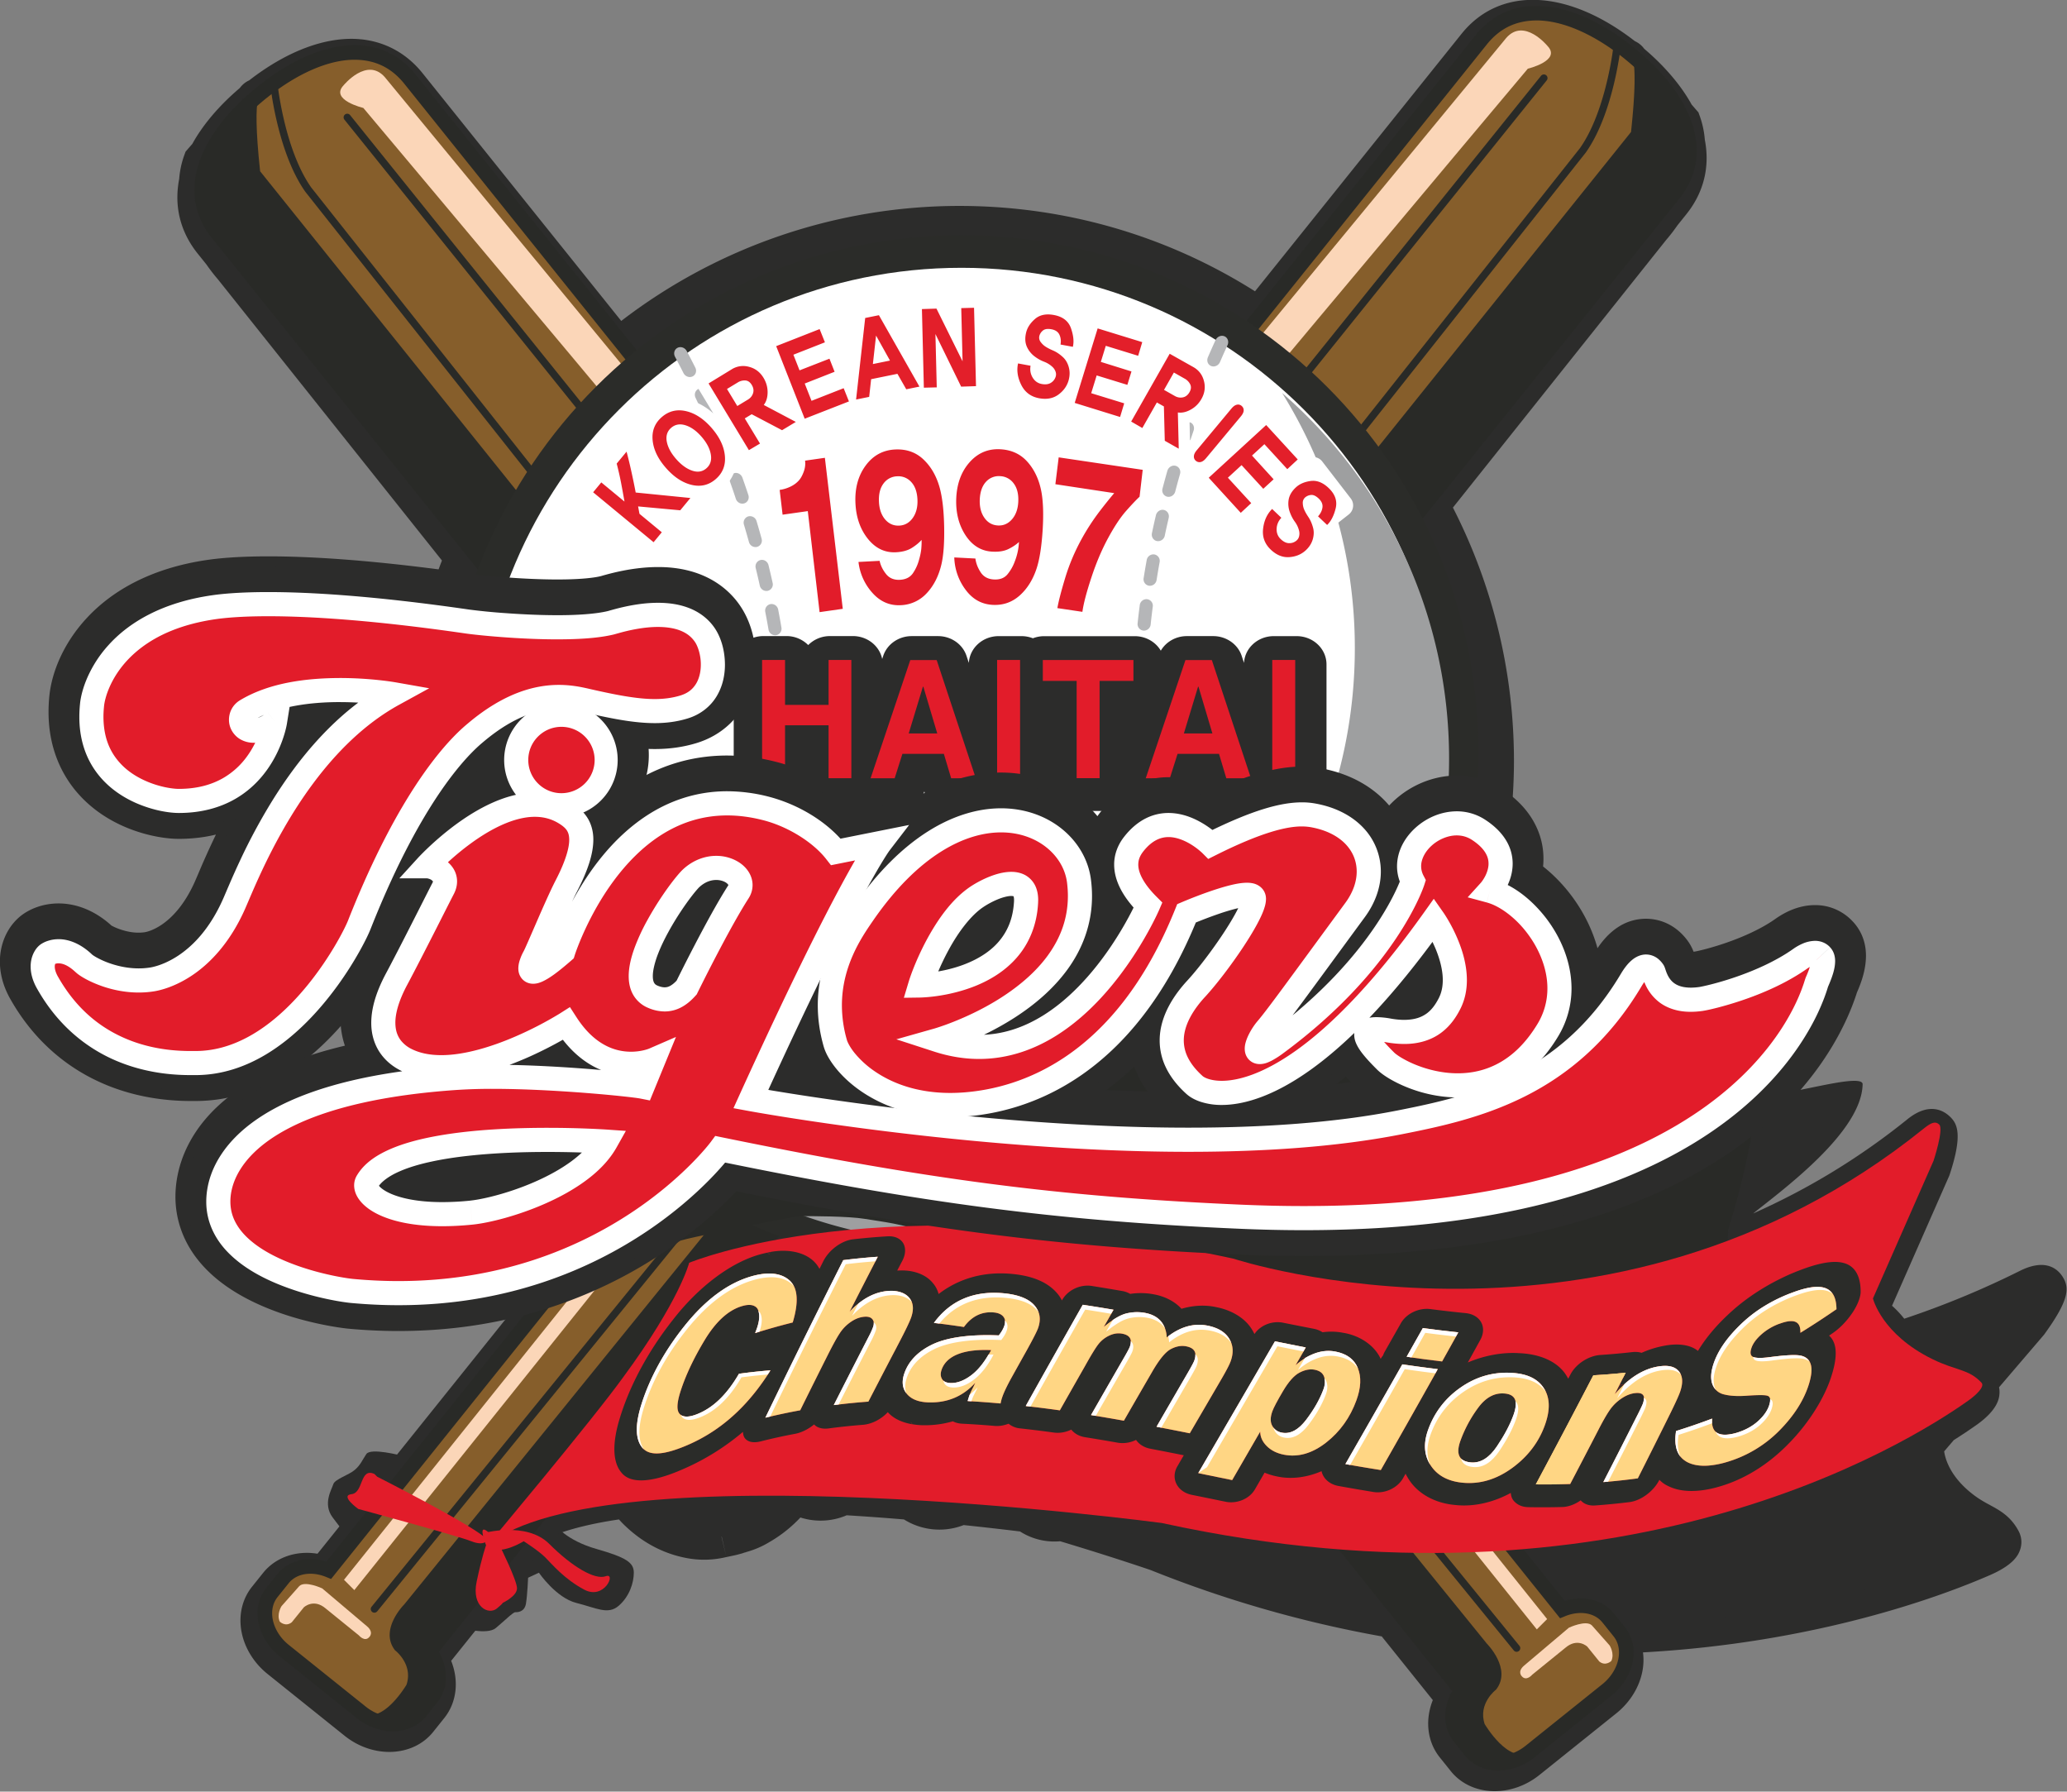 <svg xmlns="http://www.w3.org/2000/svg" width="218.8mm" height="189.615mm" viewBox="0 0 218.8 189.615"><rect x="0" y="0" width="218.8" height="189.615" fill="#808080" stroke="none"/><defs><linearGradient id="a" x1="602.284" x2="603.341" y1="669.071" y2="687.152" gradientTransform="translate(56.567 81.895)scale(.315)" gradientUnits="userSpaceOnUse"><stop offset="0" style="stop-color:#ffd684"/><stop offset="1" style="stop-color:#ffd684"/></linearGradient><linearGradient id="b" x1="614.074" x2="615.021" y1="667.492" y2="683.692" gradientTransform="translate(56.567 81.895)scale(.315)" gradientUnits="userSpaceOnUse"><stop offset="0" style="stop-color:#ffd684"/><stop offset="1" style="stop-color:#ffd684"/></linearGradient><linearGradient id="c" x1="626.881" x2="627.545" y1="670.972" y2="682.307" gradientTransform="translate(56.567 81.895)scale(.315)" gradientUnits="userSpaceOnUse"><stop offset="0" style="stop-color:#ffd684"/><stop offset="1" style="stop-color:#ffd684"/></linearGradient><linearGradient id="d" x1="641.967" x2="642.753" y1="671.929" y2="685.359" gradientTransform="translate(56.567 81.895)scale(.315)" gradientUnits="userSpaceOnUse"><stop offset="0" style="stop-color:#ffd684"/><stop offset="1" style="stop-color:#ffd684"/></linearGradient><linearGradient id="e" x1="656.332" x2="657.16" y1="675.559" y2="689.718" gradientTransform="translate(56.567 81.895)scale(.315)" gradientUnits="userSpaceOnUse"><stop offset="0" style="stop-color:#ffd684"/><stop offset="1" style="stop-color:#ffd684"/></linearGradient><linearGradient id="f" x1="676.327" x2="676.983" y1="678.671" y2="689.897" gradientTransform="translate(56.567 81.895)scale(.315)" gradientUnits="userSpaceOnUse"><stop offset="0" style="stop-color:#ffd684"/><stop offset="1" style="stop-color:#ffd684"/></linearGradient><linearGradient id="g" x1="688.009" x2="688.718" y1="677.952" y2="690.095" gradientTransform="translate(56.567 81.895)scale(.315)" gradientUnits="userSpaceOnUse"><stop offset="0" style="stop-color:#ffd684"/><stop offset="1" style="stop-color:#ffd684"/></linearGradient><linearGradient id="h" x1="701.926" x2="702.979" y1="670.341" y2="688.334" gradientTransform="translate(56.567 81.895)scale(.315)" gradientUnits="userSpaceOnUse"><stop offset="0" style="stop-color:#ffd684"/><stop offset="1" style="stop-color:#ffd684"/></linearGradient><linearGradient id="i" x1="671.34" x2="671.543" y1="674.579" y2="678.054" gradientTransform="translate(56.567 81.895)scale(.315)" gradientUnits="userSpaceOnUse"><stop offset="0" style="stop-color:#ffd684"/><stop offset="1" style="stop-color:#ffd684"/></linearGradient><linearGradient id="j" x1="667.21" x2="667.831" y1="677.957" y2="688.566" gradientTransform="translate(56.567 81.895)scale(.315)" gradientUnits="userSpaceOnUse"><stop offset="0" style="stop-color:#ffd684"/><stop offset="1" style="stop-color:#ffd684"/></linearGradient><linearGradient id="k" x1="680.146" x2="691.144" y1="682.453" y2="686.237" gradientTransform="translate(56.567 81.895)scale(.315)" gradientUnits="userSpaceOnUse"><stop offset="0" style="stop-color:#ffd684"/><stop offset="1" style="stop-color:#ffd684"/></linearGradient></defs><g style="stroke-width:.894"><path d="M94.531 219.691s-2.86-.748-3.268-.137c-.409.613-.544 1.022-1.09 1.499-.543.476-1.905.885-2.041 1.361-.137.476-1.021 1.838-.068 3.132.953 1.292 1.43 1.77 1.43 1.77l10.822 8.712s2.383.68 3.201 0c.816-.679 1.633-1.497 1.837-1.497.205 0 .885 0 1.022-.817.135-.816.204-2.45.204-2.45l1.021-.476s1.632 2.382 3.54 2.859c1.905.476 2.995 1.156 4.016.271s1.43-2.18 1.43-3.13c0-.953-.68-1.43-3.541-2.249-2.859-.815-3.88-2.245-3.88-2.245l-.34-2.042zM62.927 150.329l.002-.062-.002-.03z" style="fill:#2c2c2b;stroke:none;stroke-width:.315" transform="matrix(1.118 0 0 1.118 -63.253 -91.574)"/><path d="M251.921 202.854c-.458-.773-1.6-1.886-4.097-.64a84 84 0 0 1-10.952 4.53 9.4 9.4 0 0 0-1.154-1.227l5.393-12.252.038-.089.03-.089c1.265-3.831.69-4.82.05-5.446-.636-.625-2.011-1.426-4.062.227a65.6 65.6 0 0 1-14.602 8.913c2.96-2.357 10.225-7.7 10.367-12.185.206-1.333-8.242 1.412-8.162.603 2.512-2.776 4.398-5.917 5.324-8.91l.011-.031c.546-1.253.765-2.166.7-2.95.053-1.03-.329-1.696-.682-2.077-1.085-1.175-2.875-1.161-4.56.034-1.393.986-3.047 1.736-4.432 2.26 0 0-3.725.469-4.704 1.256-1.313.038-1.527-.583-1.712-1.142-.073-.214-.164-.484-.375-.77-.849-1.126-1.86-1.243-2.391-1.217-1.68.091-2.648 1.715-2.965 2.248a26 26 0 0 1-2.716 3.762c-.147-.223-.3-.445-.45-.667.031-.368.047-.742.037-1.114.046-2.384-.774-4.83-2.313-6.979.05-1.164-.045-2.383-.991-3.33l-.227-.231c-.486-.504-1.142-1.171-2.043-1.676a5.06 5.06 0 0 0-.853-2.594c.32-2.361.493-4.762.493-7.154a52.6 52.6 0 0 0-5.78-23.958l20.204-25.352c.142-.164.555-.646 1.056-1.368l.838-1.044c1.65-2.055 2.252-4.492 1.753-7.058a8.6 8.6 0 0 0-.48-2.244l-.125-.346-.241-.275-.4-.461c-1.002-1.817-2.548-3.632-4.495-5.287a2.24 2.24 0 0 0-.883-.721c-6.363-4.941-12.777-5.227-16.415-.686 0-.002-15.246 19.004-19.55 24.367-8.378-5.292-18.017-8.082-28-8.082a52.6 52.6 0 0 0-32.006 10.888L96.58 88.832c-1.473-1.837-3.455-2.94-5.727-3.193-3.228-.352-7.008 1.024-10.686 3.879-.28.127-.607.346-.886.723-1.947 1.655-3.493 3.471-4.494 5.288l-.401.459-.24.278-.125.343a8.5 8.5 0 0 0-.48 2.251c-.499 2.56.103 4.998 1.751 7.052 0 0 .674.838.84 1.048.5.717.911 1.2 1.054 1.362l21.235 26.647a52 52 0 0 0-1.235 3.553c-12.258-1.572-18.318-1.235-20.88-.878-9.74 1.367-12.95 7.543-13.311 10.975-.06.546-.08 1.1-.065 1.647-.043 2.732.857 5.115 2.604 6.894 2.504 2.55 6.082 3.222 7.625 3.222 7.595 0 10.557-5.98 11.063-9.143l.162-1.015a22 22 0 0 1 3.004-.314c-2.043 1.922-3.956 4.272-5.72 7.024l-.358.279-2.283 1.782 1.043.615c-1.516 2.73-2.555 5.15-3.16 6.562l-.31.717c-2.32 5.238-5.86 5.94-6.257 6.002-2.39.386-4.55-.8-4.848-1.034l.046.04c-2.441-2.32-4.837-1.78-5.867-1.093-.896.598-1.408 1.767-1.35 3.026-.059.9.172 1.826.7 2.758 2.228 3.946 6.744 8.642 15.58 8.607h.15c9.69 0 16.135-11.297 17.332-14.324a91 91 0 0 1 1.408-3.365l.628.37.53.97c-.9 1.766-1.904 3.727-2.605 5.034-1.027 1.925-1.522 3.686-1.48 5.246-.06 1.532.382 2.898 1.254 3.97-13.01 2.37-16.075 7.939-16.72 11.156a8 8 0 0 0-.15 1.963v-.162c-.269 7.653 10.33 10.32 14.437 10.7 5.633.521 11.026.093 16.11-1.273l-18.86 23.512c-2.003-.326-3.953.324-5.144 1.807l-1.048 1.308c-.844 1.047-1.222 2.405-1.068 3.818.183 1.686 1.107 3.308 2.535 4.453l7.283 5.84c2.718 2.181 6.484 2.02 8.394-.358l1.046-1.307c1.196-1.488 1.409-3.537.658-5.423l9.447-11.777c1.674-.683 3.831-1.222 6.44-1.607.109.12.219.243.331.355 1.774 1.784 3.855 2.906 6.177 3.32a8.9 8.9 0 0 0 3.592-.099v.003l.069-.017.787-.166.196-.046.268-.071.248-.068.227-.08.002.008.262-.086-.113.033a8.5 8.5 0 0 0 2.21-.95 12.7 12.7 0 0 0 2.923-2.321 6.28 6.28 0 0 0 4.381-.208c1.75.106 3.57.237 5.423.392a6.33 6.33 0 0 0 5.653.534c1.75.183 3.538.385 5.338.605a6.05 6.05 0 0 0 3.801.927c4.917 1.478 8.246 2.618 8.562 2.726a111.5 111.5 0 0 0 21.884 6.28l4.836 6.03c-.753 1.886-.538 3.934.658 5.423l1.044 1.302c1.913 2.382 5.677 2.542 8.395.361l7.282-5.838c1.427-1.146 2.352-2.768 2.536-4.451.049-.447.04-.886-.017-1.313 16.504-.907 28.348-5.352 32.836-7.307 2.148-.935 2.663-1.809 2.864-2.385.21-.598.164-1.23-.128-1.782-.743-1.404-1.784-1.966-2.702-2.464-.493-.267-1.004-.542-1.602-1.001-2.108-1.615-2.627-3.268-2.752-4.09l.913-1.068c.78-.494 1.51-.98 2.17-1.448 2.006-1.423 2.115-2.515 2.15-2.874.022-.229.01-.46-.035-.678l4.205-4.913.053-.061.048-.066c2.278-3.153 2.376-4.31 1.764-5.342zm-34.682-2.017.055.1q-.163.056-.322.11.187-.146.267-.21zm-92.347 26.557zm0 0 .02-.003.41 1.79-.07-.286zm.46 1.917" style="fill:#2c2c2b;stroke:none;stroke-width:.315" transform="matrix(1.118 0 0 1.118 -63.253 -91.574)"/><path d="m205.854 175.823-.001.058.002.06zM131.642 197.743s20.01-4.592 49.857 7.426c0 0 30.589 16.552 67.544-1.872.866-.431 1.295-.502 1.522-.121.287.484-1.666 3.186-1.666 3.186l-9.911 11.572s-.347 3.354 3.558 6.343c1.853 1.42 3 1.391 3.762 2.826.212.399-.844 1.028-1.783 1.436-7.016 3.055-39.063 15.09-77.988-.53 0 0-45.75-15.855-59.66-8.83z" style="fill:#2c2c2b;stroke:none;stroke-width:.315" transform="matrix(1.118 0 0 1.118 -63.253 -91.574)"/><path d="M81.412 90.63c5.031-4.034 10.667-5.365 13.97-1.243l44.316 55.244c.24.3.448.614.637.937v-.002l35.959 53.524-.006.006 28.215 35.173c1.616-.664 3.371-.402 4.336.801l1.05 1.306c1.233 1.533.71 3.998-1.166 5.503l-7.281 5.84c-1.875 1.504-4.392 1.477-5.626-.057l-1.043-1.305c-.968-1.204-.852-2.98.148-4.417l-28.246-35.215-44.372-46.622a8 8 0 0 1-.818-.86L77.17 103.998c-3.307-4.12-.787-9.334 4.242-13.369" style="fill:#865e2b;stroke:none;stroke-width:.315" transform="matrix(1.118 0 0 1.118 -63.253 -91.574)"/><path d="m81.412 90.63.433.538c2.82-2.268 5.815-3.61 8.314-3.603 1.836.01 3.402.669 4.683 2.253l44.317 55.246c.215.266.404.55.58.853l.642 1.102.043-.084 35.297 52.539.573-.384-.52-.455-.007.006-.38.436 28.9 36.026.478-.196a3.9 3.9 0 0 1 1.48-.305c.859.003 1.584.313 2.055.901l1.05 1.306c.346.43.514.953.516 1.536.003 1.003-.536 2.164-1.574 2.995l-7.282 5.84c-.807.647-1.742.96-2.58.958-.865-.003-1.6-.317-2.075-.91l.008.012-1.052-1.314-.001-.002c-.345-.43-.513-.952-.514-1.534-.001-.661.23-1.395.69-2.056l.295-.422-28.587-35.643-44.407-46.66-.017-.016a7 7 0 0 1-.747-.784l-.015-.02-44.3-55.226c-.94-1.174-1.34-2.39-1.343-3.665-.001-1.408.511-2.91 1.463-4.407.949-1.495 2.331-2.975 4.016-4.325zl-.432-.539c-1.779 1.428-3.265 3.006-4.318 4.663-1.052 1.656-1.676 3.402-1.677 5.148-.003 1.577.525 3.139 1.647 4.529l44.313 55.245c.28.349.585.656.892.938l.466-.51-.5.477 44.352 46.6 28.226 35.194.54-.433-.568-.394c-.606.872-.937 1.866-.938 2.844a3.8 3.8 0 0 0 .82 2.4l1.024 1.282.02.023c.773.963 1.95 1.429 3.15 1.426 1.177-.001 2.402-.429 3.446-1.264l7.281-5.84c1.336-1.074 2.088-2.591 2.092-4.072 0-.856-.262-1.707-.82-2.402l-1.05-1.305c-.769-.96-1.938-1.42-3.132-1.416-.666 0-1.348.138-2.005.408l.262.639.54-.433-28.217-35.172-.538.432.52.455.007-.008.348-.4L140.25 144.2l-.532 1.061.618.308.598-.347a8 8 0 0 0-.696-1.021L95.92 88.954c-1.514-1.902-3.578-2.78-5.762-2.77-2.984.008-6.196 1.521-9.178 3.906z" style="fill:#292a27;stroke:none;stroke-width:.315" transform="matrix(1.118 0 0 1.118 -63.253 -91.574)"/><path d="M81.412 90.63s-1.075-.541-.206 7.492l48.633 60.575 16.718 18.672 6.948 6.08 43.857 54.062s2.39 2.388.868 4.341c0 0-1.737 1.303-1.084 3.258 0 0 2.295 3.915 4.296 2.61 0 0-3.913 2.06-5.626-.057 0 0-2.033-3.025-.895-5.722l-27.52-34.826-19.323-20.409-25.775-26.603s-8.53-10.74-10.05-12.044l-33.219-41.687s-4.56-4.994-2.822-9.77z" style="fill:#292a27;stroke:none;stroke-width:.315" transform="matrix(1.118 0 0 1.118 -63.253 -91.574)"/><path d="M82.165 89.908c0 .01.165 1.597.66 3.654s1.313 4.585 2.656 6.496l.012.015 46.246 58.404.022.023 22.57 23.656 45.586 56.006a.346.346 0 0 0 .536-.436l-45.595-56.016-.017-.02-22.57-23.654-46.235-58.39-.271.213.282-.199c-1.26-1.781-2.07-4.247-2.551-6.26a33 33 0 0 1-.612-3.293c-.023-.176-.033-.27-.033-.27a.344.344 0 1 0-.686.071z" style="fill:#292a27;stroke:none;stroke-width:.315" transform="matrix(1.118 0 0 1.118 -63.253 -91.574)"/><path d="m160.888 178.997 14.003 21.006 28.171 35.174-.977.977-28.332-35.336-14.495-21.983zM200.891 239.573l4.234-3.581s1.627-.763 2.172-.219l1.682 1.9s.489.76.163 1.466c0 0-.543.542-1.14.054l-1.141-1.41s-.921-.87-2.063.105l-3.147 2.553s-.543.652-.976.163c0 0-.49-.434.216-1.031zM89.104 89.99s2.21-2.721 3.91-.777l37.98 46.07s12.649 17.315 13.693 20.368c1.045 3.051-8.11-8.076-12.394-13.982-1.975-2.723-41.316-49.542-41.316-49.542s-3.183-.757-1.873-2.137" style="fill:#fbd6b8;stroke:none;stroke-width:.315" transform="matrix(1.118 0 0 1.118 -63.253 -91.574)"/><path d="m89.187 93.236 48.201 59.924a.345.345 0 0 0 .539-.432L89.725 92.804a.344.344 0 1 0-.538.432" style="fill:#292a27;stroke:none;stroke-width:.315" transform="matrix(1.118 0 0 1.118 -63.253 -91.574)"/><path d="M210.797 86.91c-5.031-4.032-10.665-5.361-13.97-1.242l-44.315 55.246c-.24.3-.45.613-.639.937l-35.957 53.522.007.006-28.216 35.172c-1.616-.662-3.37-.399-4.338.802l-1.047 1.306c-1.234 1.535-.711 3.997 1.164 5.502l7.282 5.84c1.875 1.504 4.392 1.48 5.625-.056l1.044-1.304c.967-1.205.85-2.98-.15-4.417l28.247-35.216 44.374-46.622c.288-.267.567-.547.818-.862l44.316-55.242c3.304-4.122.784-9.337-4.245-13.371z" style="fill:#865e2b;stroke:none;stroke-width:.315" transform="matrix(1.118 0 0 1.118 -63.253 -91.574)"/><path d="m210.797 86.91.431-.539c-2.982-2.384-6.194-3.896-9.177-3.904-2.185-.01-4.248.867-5.763 2.77l-44.319 55.251.003-.006c-.263.33-.49.672-.695 1.02l.596.349-.572-.385-36.3 54.032.472.405.45-.524-.539-.432-28.216 35.171.54.433.26-.64a5.3 5.3 0 0 0-2.003-.406c-1.194-.003-2.364.456-3.134 1.415l-1.048 1.307a3.8 3.8 0 0 0-.821 2.402c.004 1.482.755 2.996 2.092 4.071l7.283 5.84c1.042.835 2.269 1.262 3.444 1.263 1.203.003 2.378-.462 3.15-1.426l.025-.03 1.02-1.274a3.8 3.8 0 0 0 .818-2.397c0-.98-.334-1.973-.939-2.846l-.568.394.54.433 28.227-35.194 44.354-46.6-.5-.477.47.505c.301-.279.604-.583.888-.937l-.01.012 44.324-55.253c1.12-1.392 1.647-2.953 1.645-4.53-.002-1.747-.626-3.492-1.678-5.148-1.053-1.658-2.54-3.237-4.319-4.665zl-.433.539c1.685 1.35 3.068 2.83 4.018 4.327s1.463 2.998 1.462 4.408c-.003 1.274-.404 2.49-1.341 3.665l-44.307 55.23-.01.014c-.221.274-.474.53-.75.787l-.015.014-44.407 46.657-28.588 35.643.294.424c.462.661.694 1.394.694 2.057-.003.58-.17 1.102-.516 1.532l-1.054 1.319.01-.014c-.475.591-1.208.906-2.073.909-.837 0-1.774-.312-2.58-.96l-7.283-5.84c-1.038-.831-1.578-1.991-1.574-2.994.001-.582.171-1.105.516-1.537l1.048-1.306c.472-.586 1.198-.895 2.057-.899.474 0 .983.099 1.481.303l.477.196 28.956-36.096-.048-.041 35.628-53.03.01-.02q.26-.45.583-.855l-.006.006 44.32-55.25c1.282-1.586 2.85-2.244 4.685-2.254 2.497-.007 5.492 1.334 8.313 3.602z" style="fill:#292a27;stroke:none;stroke-width:.315" transform="matrix(1.118 0 0 1.118 -63.253 -91.574)"/><path d="M203.107 86.272s-2.21-2.719-3.911-.778l-37.98 46.072s-12.65 17.314-13.692 20.368c-1.046 3.052 8.107-8.078 12.393-13.983 1.975-2.723 41.316-49.54 41.316-49.54s3.183-.762 1.874-2.139" style="fill:#fbd6b8;stroke:none;stroke-width:.315" transform="matrix(1.118 0 0 1.118 -63.253 -91.574)"/><path d="M210.797 86.91s1.074-.54.207 7.495l-48.634 60.576-16.717 18.67-6.948 6.08-43.858 54.062s-2.39 2.387-.868 4.341c0 0 1.737 1.304 1.086 3.257 0 0-2.296 3.917-4.297 2.61 0 0 3.913 2.062 5.625-.056 0 0 2.034-3.026.894-5.72l27.523-34.829 19.323-20.408 25.775-26.602s8.528-10.741 10.048-12.046l33.22-41.685s4.56-4.992 2.82-9.772zM202.484 89.086l-48.2 59.924a.344.344 0 1 0 .539.431l48.199-59.923a.345.345 0 1 0-.538-.433" style="fill:#292a27;stroke:none;stroke-width:.315" transform="matrix(1.118 0 0 1.118 -63.253 -91.574)"/><path d="M209.358 86.118s-.01.094-.032.271c-.152 1.231-.951 6.434-3.163 9.553l.282.199-.271-.214-46.236 58.393-22.568 23.652-.018.02-45.594 56.017a.345.345 0 1 0 .536.435l45.584-56.006 22.57-23.654.022-.022 46.246-58.406.011-.014c1.346-1.911 2.164-4.438 2.66-6.496.493-2.058.657-3.646.658-3.654a.345.345 0 1 0-.686-.072z" style="fill:#292a27;stroke:none;stroke-width:.315" transform="matrix(1.118 0 0 1.118 -63.253 -91.574)"/><path d="m131.324 175.279-14.005 21.007-28.172 35.173.978.976 28.333-35.336 14.493-21.982zM91.318 235.854l-4.234-3.581s-1.627-.76-2.17-.218l-1.683 1.9s-.488.76-.164 1.465c0 0 .543.544 1.14.056l1.14-1.412s.923-.869 2.064.109l3.148 2.551s.542.652.975.162c0 0 .49-.434-.216-1.032" style="fill:#fbd6b8;stroke:none;stroke-width:.315" transform="matrix(1.118 0 0 1.118 -63.253 -91.574)"/><path d="M196.552 153.121c0 27.03-21.912 48.942-48.94 48.942-27.03 0-48.94-21.912-48.94-48.942 0-27.027 21.91-48.938 48.94-48.938 27.028 0 48.94 21.911 48.94 48.938" style="fill:#2b2c29;stroke:none;stroke-width:.315" transform="matrix(1.118 0 0 1.118 -63.253 -91.574)"/><path d="M193.474 153.121c0 25.33-20.534 45.862-45.863 45.862s-45.862-20.532-45.862-45.862c0-25.327 20.532-45.861 45.862-45.861s45.863 20.534 45.863 45.861" style="fill:#fff;stroke:none;stroke-width:.315" transform="matrix(1.118 0 0 1.118 -63.253 -91.574)"/><path d="M112.132 182.488a46 46 0 0 0 2.893 3.207 50 50 0 0 1-.987-1.365 45 45 0 0 1-1.906-1.842M184.2 125.781a46 46 0 0 0-3.88-4.486c.736.896 1.43 1.823 2.094 2.774a46 46 0 0 1 1.785 1.712" style="fill:#fff;stroke:none;stroke-width:.315" transform="matrix(1.118 0 0 1.118 -63.253 -91.574)"/><path d="M114.038 184.33a45.64 45.64 0 0 1-8.287-26.283c0-25.328 20.534-45.862 45.862-45.862 11.857 0 22.661 4.5 30.8 11.884a44 44 0 0 0-2.093-2.774c-8.32-8.47-19.897-13.727-32.709-13.727-25.33 0-45.862 20.534-45.862 45.862 0 11.03 3.896 21.145 10.383 29.058.619.631 1.25 1.248 1.906 1.842" style="fill:#fff;stroke:none;stroke-width:.315" transform="matrix(1.118 0 0 1.118 -63.253 -91.574)"/><path d="M177.97 119.109a45.63 45.63 0 0 1 6.884 24.163c0 25.33-20.532 45.864-45.861 45.864-11.5 0-22.001-4.243-30.052-11.235 8.09 13.023 22.518 21.697 38.978 21.697 25.33 0 45.86-20.531 45.86-45.861 0-13.829-6.128-26.218-15.809-34.628" style="fill:#9e9fa0;stroke:none;stroke-width:.315" transform="matrix(1.118 0 0 1.118 -63.253 -91.574)"/><path d="M130.567 156.691a.64.64 0 0 1 .623-.64c.346 0 .621.288.617.642-.006.686-.01 1.032-.03 1.718a.635.635 0 0 1-.64.627.63.63 0 0 1-.603-.652c.02-.679.027-1.018.033-1.695M130.498 152.454a.634.634 0 0 1 .592-.666.627.627 0 0 1 .648.612c.028.687.04 1.03.054 1.719a.63.63 0 0 1-.609.653.63.63 0 0 1-.633-.623 70 70 0 0 0-.052-1.695M130.219 148.23a.63.63 0 0 1 .56-.693.63.63 0 0 1 .678.583c.062.685.089 1.026.138 1.711a.63.63 0 0 1-.577.68.63.63 0 0 1-.661-.593 73 73 0 0 0-.138-1.687M129.73 144.02a.63.63 0 0 1 .524-.718c.34-.047.66.202.707.552.098.682.141 1.022.224 1.704a.625.625 0 0 1-.543.707.63.63 0 0 1-.69-.563 66 66 0 0 0-.221-1.682M129.035 139.837a.624.624 0 0 1 .487-.74.64.64 0 0 1 .734.518c.13.678.192 1.016.307 1.694a.62.62 0 0 1-.506.73.637.637 0 0 1-.716-.532 79 79 0 0 0-.306-1.67M128.13 135.685a.62.62 0 0 1 .448-.76c.334-.081.677.137.763.484.162.671.242 1.007.39 1.678a.62.62 0 0 1-.472.754.64.64 0 0 1-.744-.5 71 71 0 0 0-.386-1.656M127.015 131.575a.62.62 0 0 1 .41-.783.65.65 0 0 1 .785.452c.198.662.293.994.477 1.66a.62.62 0 0 1-.431.775.643.643 0 0 1-.769-.464 84 84 0 0 0-.472-1.64M125.694 127.511a.617.617 0 0 1 .37-.802c.324-.108.685.08.806.419.231.654.344.981.562 1.64.112.34-.064.697-.392.793-.326.099-.68-.094-.792-.43-.214-.65-.325-.973-.554-1.62M124.166 123.504c-.136-.33.01-.696.328-.82.318-.123.69.046.828.38.265.646.394.97.645 1.618.129.336-.029.7-.35.812-.324.114-.686-.063-.815-.395-.247-.641-.375-.959-.636-1.595M122.43 119.558c-.151-.325-.024-.698.287-.837.311-.137.694.017.847.345.298.634.442.95.727 1.591.147.332.01.704-.306.832-.317.127-.69-.034-.835-.362a86 86 0 0 0-.72-1.569M120.49 115.683c-.17-.316-.063-.698.241-.85.305-.153.694-.015.866.306.331.623.493.936.81 1.563.167.323.047.704-.265.844-.309.143-.689-.002-.852-.322-.314-.62-.473-.927-.8-1.54M130.423 160.928a.644.644 0 0 1 .658-.611.624.624 0 0 1 .583.67c-.04.688-.063 1.031-.118 1.716a.637.637 0 0 1-.67.599.62.62 0 0 1-.567-.68c.054-.678.074-1.016.114-1.694M130.071 165.157a.646.646 0 0 1 .687-.58c.34.031.588.343.55.698a72 72 0 0 1-.204 1.713.643.643 0 0 1-.699.567.62.62 0 0 1-.533-.706 69 69 0 0 0 .2-1.692M128.733 173.574a.65.65 0 0 1 .74-.515.614.614 0 0 1 .479.744c-.144.68-.22 1.019-.376 1.694-.08.35-.42.577-.756.505a.62.62 0 0 1-.457-.756c.155-.667.23-1.003.37-1.672M127.745 177.745c.092-.344.432-.563.765-.487a.613.613 0 0 1 .439.769 64 64 0 0 1-.46 1.682c-.098.347-.45.557-.78.47-.331-.084-.517-.433-.42-.777.19-.661.28-.993.456-1.657M126.543 181.879c.11-.342.462-.544.791-.453.33.09.507.447.398.792-.211.667-.32.999-.545 1.662-.117.344-.478.538-.805.439-.325-.103-.493-.46-.376-.8.221-.653.329-.983.537-1.64M125.131 185.969c.128-.337.489-.525.812-.418.324.106.486.47.357.812-.245.657-.372.987-.633 1.645-.134.338-.506.516-.825.4-.32-.117-.47-.483-.336-.817.257-.648.382-.971.625-1.622M123.505 190.005c.142-.331.514-.501.832-.38.318.12.461.493.315.83-.28.65-.424.974-.72 1.62-.153.336-.533.498-.845.368-.314-.133-.445-.507-.292-.837.29-.636.431-.956.71-1.6M129.508 169.378a.647.647 0 0 1 .714-.55c.34.046.57.37.515.722a90 90 0 0 1-.288 1.704c-.065.352-.392.594-.73.536a.62.62 0 0 1-.496-.73c.12-.672.179-1.008.285-1.682M165.028 149.496a.636.636 0 0 1-.625.637.62.62 0 0 1-.615-.641c.005-.687.012-1.03.03-1.717a.634.634 0 0 1 .641-.627.63.63 0 0 1 .603.652 69 69 0 0 0-.034 1.696M165.098 153.73a.635.635 0 0 1-.592.666.627.627 0 0 1-.65-.611 71 71 0 0 1-.051-1.717.63.63 0 0 1 .607-.656.63.63 0 0 1 .633.625c.015.678.024 1.016.053 1.694M165.376 157.954a.63.63 0 0 1-.558.694.63.63 0 0 1-.68-.583 76 76 0 0 1-.138-1.712.627.627 0 0 1 .577-.68.63.63 0 0 1 .661.595c.049.676.075 1.014.138 1.686M165.863 162.164c.05.35-.183.67-.524.718a.635.635 0 0 1-.706-.552 66 66 0 0 1-.223-1.703.623.623 0 0 1 .543-.705.63.63 0 0 1 .69.563c.08.671.126 1.008.22 1.68M166.561 166.35a.625.625 0 0 1-.487.738.64.64 0 0 1-.735-.519 80 80 0 0 1-.307-1.693.62.62 0 0 1 .504-.73.64.64 0 0 1 .72.533c.116.67.177 1.003.305 1.67M167.467 170.498a.624.624 0 0 1-.45.764.643.643 0 0 1-.76-.486 78 78 0 0 1-.394-1.678.62.62 0 0 1 .47-.754.64.64 0 0 1 .745.5c.15.663.227.995.389 1.654M168.58 174.611a.62.62 0 0 1-.413.782c-.329.094-.681-.108-.783-.452a76 76 0 0 1-.476-1.66c-.093-.344.098-.692.432-.775a.65.65 0 0 1 .77.464c.181.658.275.986.47 1.641M169.901 178.676a.616.616 0 0 1-.372.8c-.324.108-.686-.078-.806-.417-.23-.654-.343-.984-.56-1.641-.112-.341.063-.697.391-.794a.65.65 0 0 1 .794.43c.215.649.325.973.553 1.622M171.429 182.683c.135.327-.01.694-.328.817-.32.124-.692-.045-.829-.381a74 74 0 0 1-.645-1.616c-.13-.336.03-.699.352-.812s.685.063.815.395c.246.64.373.959.635 1.597M173.165 186.626c.153.325.024.699-.288.836-.312.139-.692-.014-.847-.343a72 72 0 0 1-.728-1.592c-.147-.33-.006-.702.311-.83.315-.126.688.035.834.36.28.63.425.945.718 1.57M175.108 190.501c.168.32.06.698-.245.851-.305.152-.693.014-.864-.305a78 78 0 0 1-.813-1.562c-.164-.326-.044-.706.266-.848.31-.141.69.003.854.324.312.619.474.927.802 1.54M165.17 145.256a.64.64 0 0 1-.656.612.62.62 0 0 1-.583-.672c.04-.686.064-1.028.118-1.714a.636.636 0 0 1 .669-.597c.344.025.593.33.568.678a70 70 0 0 0-.116 1.693M165.524 141.027a.647.647 0 0 1-.686.58.623.623 0 0 1-.55-.697c.073-.686.115-1.028.203-1.712a.64.64 0 0 1 .699-.566.62.62 0 0 1 .533.706 64 64 0 0 0-.2 1.69M166.862 132.61a.65.65 0 0 1-.741.518c-.334-.06-.55-.394-.478-.747.144-.68.22-1.016.377-1.693.081-.35.42-.577.754-.506.334.074.539.41.457.757-.153.667-.23 1-.37 1.671M167.85 128.441c-.092.345-.432.561-.764.486a.613.613 0 0 1-.44-.77c.178-.675.27-1.01.46-1.68.1-.346.448-.559.78-.472.33.087.516.434.417.777-.188.662-.278.996-.454 1.66M169.05 124.306c-.109.342-.46.544-.79.453-.329-.093-.508-.445-.4-.793.213-.664.323-.996.55-1.662.114-.343.475-.538.8-.436.326.1.494.457.38.797-.221.655-.33.985-.54 1.64M170.465 120.218c-.128.335-.489.522-.812.418-.324-.108-.488-.47-.36-.812.248-.66.373-.99.635-1.645.134-.338.505-.519.825-.403.32.117.47.484.336.817-.258.648-.382.972-.624 1.625M172.09 116.177c-.143.332-.514.505-.832.383-.318-.12-.46-.493-.315-.828.281-.65.424-.975.72-1.62.154-.336.53-.5.846-.369.313.131.443.506.293.836-.293.637-.434.957-.713 1.598M166.086 136.807a.65.65 0 0 1-.711.552.62.62 0 0 1-.517-.723c.11-.683.167-1.025.29-1.705a.644.644 0 0 1 .728-.536.62.62 0 0 1 .496.73 76 76 0 0 0-.286 1.682" style="fill:#b5b6b8;stroke:none;stroke-width:.315" transform="matrix(1.118 0 0 1.118 -63.253 -91.574)"/><path d="m99.261 145.276-16.398 12.811 13.067 7.688 4.612 8.455-6.406 10.504-6.15 4.101s-4.24 3.588-3.075 5.38c1.165 1.794 2.563 4.614 4.1 5.125 1.538.513 2.872 1.676 5.381.77 2.51-.907 8.456-1.026 8.456-1.026l14.093.256s3.331.257 4.1 0c.768-.256 7.174-1.537 7.174-1.537s3.586-.77 4.357-.77c.768 0 4.354 0 5.892.259 1.536.255 3.844.511 5.638 1.28 1.793.768-.514-.256 1.793.768 2.306 1.026 2.306 1.026 6.662 2.818 4.355 1.795 6.662 1.795 11.274 3.846 4.612 2.048 6.661 2.304 8.456 2.817 1.793.514 3.587 0 6.918.514 3.331.51 4.355 0 7.687-1.027 3.33-1.024 5.637-1.793 7.43-1.793s2.05-.511 4.869 0c2.819.513 4.355.769 5.124.769s1.024.256 3.588-.513c2.562-.767 3.33-2.05 4.099-2.563.769-.51 1.281-1.024 2.05-1.536.769-.514-.769.512.769-.514 1.536-1.024 2.818-2.048 2.818-2.048s.256.256 1.026 0c.77-.257 1.471-.047 1.471-.047l.065-1.747c2.82-8.968 3.074-15.632 3.074-15.632l-1.024-2.304-1.535-2.563c-.258-1.537-.925-3.726-.925-3.726s-4.713 4.496-7.79 4.752c-3.073.256-5.124 2.56-6.406.256-1.28-2.308-3.842-4.869-3.842-7.69 0-2.816.512-4.354-.257-5.123-.768-.767-1.793-2.048-3.587-2.048s1.538-1.026-5.123-.257c-6.662.768-4.869.768-8.969 1.024-4.1.257-7.175 0-10.761 0-3.588 0-6.921-.256-10.25 0-3.33.257-6.149-1.024-6.149-1.024l-2.819-1.026s-3.588-1.794-5.381 0-2.818 2.307-4.613 3.074c-1.793.77-4.601 1.879-6.272 2.222s-3.975.342-3.975.342l-2.84-4.016-2.542-1.876s1.282-1.795-3.587-2.307c-4.87-.513-6.151-1.54-9.993-1.54-3.844 0-3.844-.253-5.125-.253-1.28 0-3.76-.554-3.76-.554s-.38-.893.537-1.194c.916-.303 1.686-1.33 1.686-1.33s.256-1.792.256-2.56c0-.77-.769-2.563-1.281-3.587-.514-1.026-3.33-3.076-3.33-3.076l-1.795-.768z" style="fill:#292a27;stroke:none;stroke-width:.315" transform="matrix(1.118 0 0 1.118 -63.253 -91.574)"/><path d="M115.588 212.273c5.349-7.256 6.24-10.823 6.24-10.823s18.32-7.683 51.57-.38c0 0 35.525 11.695 65.346-12.346.699-.564 1.095-.701 1.445-.358.445.437-.54 3.424-.54 3.424l-5.738 13.035s.803 3.383 5.637 5.749c2.294 1.123 3.404.912 4.636 2.222.345.363-.473 1.151-1.25 1.703-5.813 4.126-33.016 21.056-76.366 11.583 0 0-52.647-7.034-63.842 2.108 0 0 9.932-11.842 12.862-15.917" style="fill:#e21c2a;stroke:none;stroke-width:.315" transform="matrix(1.118 0 0 1.118 -63.253 -91.574)"/><path d="M179.345 142.128h-2.165c-1.511 0-2.742 1.125-2.818 2.536l-.22-.665c-.368-1.112-1.462-1.873-2.697-1.873h-2.497c-1.04 0-1.974.542-2.465 1.38-.483-.82-1.407-1.374-2.467-1.374h-8.573c-.38 0-.739.071-1.07.199a3 3 0 0 0-1.079-.203h-2.165c-1.512 0-2.743 1.125-2.82 2.538l-.22-.667c-.368-1.112-1.461-1.873-2.696-1.873h-2.498c-1.23 0-2.32.755-2.692 1.866l-.1.298c-.253-1.233-1.397-2.168-2.775-2.168h-2.164c-.816 0-1.548.33-2.064.852a2.9 2.9 0 0 0-2.065-.852h-2.164c-1.56 0-2.825 1.198-2.825 2.675v11.196c0 1.477 1.266 2.673 2.825 2.673h2.164c.815 0 1.55-.328 2.065-.85.516.522 1.248.85 2.064.85h2.164q.48-.002.908-.143c.286.093.59.143.9.143h2.28c1.219 0 2.291-.74 2.675-1.83.382 1.087 1.455 1.83 2.674 1.83h2.335c.351 0 .692-.061 1.012-.178a3 3 0 0 0 1.017.182h2.165c1.243 0 2.296-.762 2.674-1.819.374 1.06 1.432 1.827 2.68 1.827h2.165c.884 0 1.675-.386 2.193-.992.535.618 1.334.98 2.181.98h2.282c1.217 0 2.29-.74 2.675-1.829.383 1.086 1.451 1.829 2.672 1.829h2.336c.35 0 .692-.061 1.012-.178.316.117.656.182 1.016.182h2.165c1.561 0 2.826-1.198 2.826-2.675v-11.192c0-1.477-1.265-2.675-2.826-2.675" style="fill:#2c2c2b;stroke:none;stroke-width:.315" transform="matrix(1.118 0 0 1.118 -63.253 -91.574)"/><path d="M130.907 150.568v5.01h-2.174v-11.195h2.174v4.254h4.12v-4.254h2.158v11.195h-2.158v-5.01zM141.285 155.584h-2.28l3.76-11.192h2.498l3.706 11.192h-2.334l-.692-2.312h-3.924zm1.33-4.243h2.703L144 146.915h-.04zM153.159 155.576h-2.174v-11.193h2.174zM160.69 155.574h-2.174v-9.207h-3.204v-1.98h8.581v1.98h-3.204zM167.338 155.584h-2.281l3.76-11.192h2.498l3.706 11.192h-2.335l-.692-2.312h-3.924zm1.33-4.243h2.701l-1.317-4.426h-.04zM179.21 155.576h-2.174v-11.193h2.174z" style="fill:#e21c2a;stroke:none;stroke-width:.315" transform="matrix(1.118 0 0 1.118 -63.253 -91.574)"/><path d="M74.713 185.645c-7.36 0-13.304-3.346-16.738-9.42-1.78-3.142-.73-6.175 1.157-7.43.483-.32 1.52-.866 2.991-.866 1.16 0 2.907.35 4.71 1.998.34.204 1.52.768 2.87.768q.372 0 .723-.058c.133-.02 3.046-.536 5.056-5.075l.304-.703a79 79 0 0 1 2.17-4.728c-1.3.44-2.78.698-4.457.698-2.027 0-6.222-.852-9.093-4.043-1.474-1.64-3.133-4.534-2.657-9.016.407-3.891 3.956-10.882 14.673-12.386 1.492-.208 3.362-.313 5.562-.313 5.148 0 11.668.568 19.376 1.685.892.128 4.591.504 7.989.504 2.501 0 3.718-.204 4.22-.328l.098-.028c.79-.226 2.892-.821 5.208-.821 4.127 0 6.28 1.865 7.358 3.43 1.437 2.084 1.814 5.168.94 7.673-.792 2.264-2.5 3.897-4.811 4.6-1.196.362-2.437.537-3.795.537-2.09 0-4.234-.397-7.23-1.082-.53-.121-1.128-.26-1.844-.26-1.701 0-3.568.847-5.552 2.513-1.55 1.3-5.554 5.48-10.034 16.816-.06.152-6.603 15.332-18.813 15.332z" style="fill:#2c2c2b;stroke:none;stroke-width:.315" transform="matrix(1.118 0 0 1.118 -63.253 -91.574)"/><path d="M74.713 185.645v-.494c-7.211-.008-12.953-3.248-16.308-9.168-.603-1.064-.851-2.096-.851-3.033-.002-1.666.792-3.042 1.851-3.744.43-.283 1.37-.784 2.718-.783 1.063.003 2.666.309 4.378 1.868l.036.034.043.025c.41.24 1.631.83 3.122.838q.411 0 .804-.065h-.003c.246-.028 3.36-.661 5.43-5.36l.306-.709.008-.02-.008.017a79 79 0 0 1 2.158-4.699l.542-1.075-1.141.386c-1.247.423-2.672.67-4.3.67-.947 0-2.458-.203-4.06-.793s-3.296-1.563-4.665-3.085c-1.237-1.38-2.611-3.667-2.614-7.15q0-.708.08-1.484v-.001c.191-1.833 1.14-4.465 3.34-6.8 2.2-2.34 5.65-4.408 10.91-5.149 1.46-.204 3.31-.308 5.495-.308 5.113 0 11.612.564 19.304 1.68.93.132 4.624.509 8.06.51 2.529-.001 3.78-.206 4.339-.342l.007-.002.104-.03h.003c.781-.224 2.84-.804 5.074-.803 3.973.012 5.933 1.757 6.952 3.216.854 1.236 1.32 2.892 1.32 4.542 0 .925-.147 1.846-.44 2.689-.745 2.122-2.318 3.626-4.489 4.291-1.147.347-2.335.515-3.651.515-2.025.001-4.132-.385-7.12-1.069-.53-.12-1.174-.273-1.954-.273-1.871.003-3.835.92-5.87 2.63-1.629 1.367-5.673 5.62-10.175 17.01l-.013.033.013-.031.17.067-.169-.071v.003l.169.067-.169-.071c-.063.155-1.726 3.96-4.844 7.681-1.56 1.862-3.482 3.704-5.74 5.073s-4.846 2.269-7.771 2.269h-.004l-.38.002h.003v.494l.003.493.38-.002h-.002c3.155 0 5.948-.984 8.34-2.447 3.588-2.196 6.295-5.46 8.124-8.186a37 37 0 0 0 2.074-3.493 27 27 0 0 0 .674-1.382l.06-.137.013-.034-.013.035c4.459-11.283 8.423-15.386 9.892-16.618 1.932-1.626 3.704-2.402 5.235-2.398.65 0 1.203.126 1.734.248 3.004.685 5.184 1.093 7.34 1.094 1.4 0 2.693-.182 3.938-.559 2.452-.74 4.297-2.503 5.133-4.91a9.2 9.2 0 0 0 .495-3.014c-.002-1.832-.506-3.666-1.494-5.102-1.136-1.67-3.482-3.653-7.764-3.643-2.398.001-4.543.613-5.343.84h.004l-.099.027.132.475-.117-.478c-.447.11-1.63.314-4.103.313-3.36 0-7.062-.376-7.92-.5-7.722-1.118-14.26-1.689-19.445-1.69-2.216.001-4.105.106-5.631.318-5.455.764-9.14 2.943-11.492 5.45-2.356 2.506-3.385 5.315-3.602 7.373l-.001.014v-.016a15 15 0 0 0-.085 1.59c-.003 3.752 1.506 6.3 2.867 7.808 1.501 1.669 3.339 2.718 5.059 3.35s3.32.855 4.4.857c1.728 0 3.262-.266 4.616-.723l-.159-.468-.44-.221a79 79 0 0 0-2.183 4.754l-.004.008-.3.693.002-.003c-1.949 4.377-4.66 4.772-4.683 4.787h-.002a4 4 0 0 1-.644.052c-1.207.008-2.345-.53-2.615-.697l-.253.422.332-.364c-1.893-1.735-3.784-2.13-5.042-2.127-1.597 0-2.727.591-3.264.949-1.358.904-2.292 2.587-2.293 4.566 0 1.113.3 2.318.979 3.518 3.51 6.226 9.659 9.679 17.168 9.67h.003z" style="fill:#2c2c2b;stroke:none;stroke-width:.315" transform="matrix(1.118 0 0 1.118 -63.253 -91.574)"/><path d="M109.738 161.237c-4.328 0-7.85-3.52-7.85-7.848s3.522-7.85 7.85-7.85 7.847 3.522 7.847 7.85-3.52 7.848-7.847 7.848" style="fill:#2c2c2b;stroke:none;stroke-width:.315" transform="matrix(1.118 0 0 1.118 -63.253 -91.574)"/><path d="M109.738 161.237v-.423a7.4 7.4 0 0 1-5.248-2.177 7.4 7.4 0 0 1-2.179-5.248c0-2.048.833-3.902 2.179-5.248a7.4 7.4 0 0 1 5.248-2.178c2.047 0 3.901.833 5.246 2.178a7.4 7.4 0 0 1 2.179 5.248 7.4 7.4 0 0 1-2.179 5.248 7.4 7.4 0 0 1-5.246 2.177zv.423c4.561-.001 8.27-3.709 8.27-8.271s-3.709-8.272-8.27-8.273c-4.562.001-8.272 3.711-8.273 8.273.001 4.562 3.711 8.27 8.273 8.27z" style="fill:#2c2c2b;stroke:none;stroke-width:.315" transform="matrix(1.118 0 0 1.118 -63.253 -91.574)"/><path d="M94.314 207.415c-1.553 0-3.146-.073-4.733-.221-.095-.008-9.885-.969-14.063-6.57-1.606-2.153-2.174-4.702-1.641-7.365.718-3.583 3.852-9.284 16.016-12.01a7 7 0 0 1-.234-.632c-.754-2.37-.308-5.118 1.322-8.167.927-1.734 2.406-4.646 3.383-6.575a3.565 3.565 0 0 1-.026-4.832c.653-.714 6.556-6.988 12.879-6.988 1.79 0 3.442.482 4.91 1.43 1.175.759 1.944 1.639 2.417 2.572 2.78-2.373 6.365-4.134 10.885-4.134 1.445 0 2.936.192 4.434.566 2.645.662 5.163 1.998 7.082 3.718l2.254-.45a3.563 3.563 0 0 1 3.527 5.664c-.083.119-2.593 3.642-9.867 19.306 7.205 1.103 21.899 3.041 36.235 3.041 7.517 0 14.013-.53 19.307-1.575 7.767-1.535 14.6-3.481 19.55-11.79 1.199-2.01 2.704-3.027 4.476-3.027.794 0 2.305.237 3.51 1.834.388.522.54.98.63 1.252l.016.048.081.002q.205 0 .445-.036c.664-.101 4.971-1.14 7.869-3.193.779-.55 2.001-1.2 3.44-1.2 1.252 0 2.395.496 3.222 1.395 1.97 2.112.843 4.959.292 6.21-1.902 6.003-11.107 24.628-51.898 24.628h-.002c-2.001 0-4.079-.046-6.176-.137-16.748-.728-29.035-2.272-47.732-6.034-3.724 4.007-14.231 13.27-31.81 13.27z" style="fill:#2c2c2b;stroke:none;stroke-width:.315" transform="matrix(1.118 0 0 1.118 -63.253 -91.574)"/><path d="M94.314 207.415v-.494c-1.538 0-3.115-.072-4.686-.219h-.007c-.01 0-2.466-.24-5.392-1.166-2.934-.922-6.336-2.542-8.316-5.207-1.154-1.55-1.736-3.292-1.738-5.145q0-.899.186-1.827c.343-1.707 1.253-3.92 3.566-6.062 2.316-2.14 6.053-4.214 12.075-5.564l.578-.129-.233-.545a7.183 7.183 0 0 1-.551-2.789c0-1.677.53-3.547 1.62-5.586.932-1.742 2.411-4.655 3.388-6.585l.156-.307-.235-.252a3.07 3.07 0 0 1-.022-4.162c.311-.341 1.93-2.066 4.234-3.692 2.302-1.63 5.285-3.142 8.28-3.136 1.7.001 3.252.454 4.642 1.352 1.112.718 1.812 1.528 2.245 2.379l.284.56.476-.407c2.716-2.315 6.177-4.013 10.565-4.015 1.402 0 2.853.185 4.315.55 2.564.64 5.02 1.944 6.871 3.607l.184.165 2.5-.499q.297-.059.6-.058a3.07 3.07 0 0 1 2.436 4.94l-.005.005-.006.006c-.114.163-2.632 3.706-9.913 19.385l-.276.595.65.1c7.219 1.105 21.929 3.046 36.31 3.047 7.538-.001 14.063-.531 19.401-1.585 3.895-.77 7.593-1.647 10.964-3.402 3.371-1.752 6.4-4.394 8.915-8.619.571-.959 1.202-1.658 1.875-2.112a3.8 3.8 0 0 1 3.59-.394c.553.229 1.152.629 1.702 1.357l-.006-.006.003.003c.344.464.47.846.56 1.113l.017.052.112.325.424.012h.012q.247 0 .516-.04h.003c.39-.062 1.63-.348 3.184-.888 1.549-.539 3.385-1.323 4.895-2.392.73-.517 1.87-1.11 3.156-1.108 1.12.001 2.124.437 2.858 1.234l.003.003c.741.8.98 1.682.983 2.578.002 1.206-.472 2.396-.782 3.097l-.011.025-.008.026c-.927 2.924-3.643 8.974-11.18 14.31s-19.925 9.972-40.247 9.973h-.002c-1.994 0-4.065-.046-6.156-.137-16.727-.728-28.972-2.266-47.656-6.025l-.27-.054-.19.202c-3.671 3.95-14.052 13.113-31.446 13.112zv.494c17.76-.001 28.398-9.363 32.17-13.428l-.36-.336-.098.483c18.71 3.766 31.04 5.315 47.808 6.044 2.104.09 4.188.138 6.198.138h.002c20.469.001 33.08-4.676 40.817-10.154 7.74-5.476 10.577-11.74 11.552-14.82l-.471-.148.451.2c.322-.74.863-2.042.866-3.496.003-1.074-.314-2.254-1.249-3.251l.002.003a4.82 4.82 0 0 0-3.583-1.554c-1.592.003-2.9.709-3.726 1.29-1.387.986-3.154 1.747-4.649 2.266-1.489.519-2.736.802-3.01.843h.003q-.21.03-.374.03v.493l.011-.494h-.08l-.012.492.467-.16-.017-.047.001.003c-.091-.278-.267-.809-.702-1.39l-.003-.004c-.653-.869-1.413-1.386-2.113-1.674a4.7 4.7 0 0 0-1.789-.356 4.8 4.8 0 0 0-2.73.846c-.823.557-1.543 1.372-2.17 2.423-2.435 4.082-5.297 6.57-8.523 8.25-3.224 1.68-6.827 2.543-10.7 3.308-5.25 1.037-11.717 1.567-19.21 1.566-14.293 0-28.97-1.935-36.161-3.036l-.074.488.447.208c7.267-15.65 9.77-19.154 9.821-19.227l-.4-.286.391.3a4.05 4.05 0 0 0 .838-2.469 4.059 4.059 0 0 0-4.857-3.978h-.003l-2.248.448.097.484.329-.367c-1.984-1.779-4.566-3.146-7.292-3.83a18.8 18.8 0 0 0-4.553-.58c-4.652-.002-8.362 1.822-11.205 4.252l.32.375.439-.223c-.513-1.015-1.35-1.964-2.59-2.763-1.544-1-3.298-1.51-5.176-1.51-3.328.006-6.458 1.632-8.85 3.318a28.8 28.8 0 0 0-4.393 3.832 4.06 4.06 0 0 0 .029 5.501l.361-.336-.44-.223c-.977 1.927-2.456 4.84-3.378 6.565-1.145 2.14-1.735 4.163-1.736 6.051 0 .866.125 1.702.379 2.498q.11.346.25.676l.454-.193-.108-.48c-6.143 1.375-10.055 3.514-12.528 5.802-2.473 2.285-3.49 4.714-3.864 6.592a10.4 10.4 0 0 0-.205 2.02c0 2.063.66 4.03 1.934 5.736 2.199 2.937 5.78 4.597 8.81 5.558 3.036.956 5.524 1.2 5.61 1.208l.039-.492-.046.491c1.602.15 3.21.224 4.779.224z" style="fill:#2c2c2b;stroke:none;stroke-width:.315" transform="matrix(1.118 0 0 1.118 -63.253 -91.574)"/><path d="M146.549 189.612c-8.21 0-13.313-4.933-14.314-8.435-2.154-7.543 1.628-13.063 3.051-15.142 6.263-9.136 12.76-10.5 16.074-10.5 3.804 0 7.192 1.77 9.17 4.495.204-.365.407-.654.561-.853 2.057-2.644 4.465-3.2 6.123-3.2 1.73 0 3.236.597 4.37 1.254 3.426-1.556 6.023-2.26 8.252-2.26a9.4 9.4 0 0 1 1.726.152c2.802.51 5.086 1.861 6.528 3.811 1.552-1.92 3.967-3.113 6.414-3.113 1.436 0 2.826.413 4.021 1.194 2.667 1.744 3.452 3.863 3.642 5.334a6.7 6.7 0 0 1-.011 1.804c2 1.512 3.717 3.718 4.708 6.192 1.452 3.624 1.2 7.352-.71 10.498-2.706 4.455-6.81 6.91-11.553 6.91-3.9 0-7.733-1.728-9.36-3.353-.357-.358-.777-.776-1.182-1.25-5.025 4.178-8.986 5.315-11.806 5.315-2.01 0-3.771-.589-4.96-1.659-1.856-1.67-2.717-3.4-3.088-4.858-5.645 5.691-11.82 7.244-15.797 7.583-.625.055-1.25.081-1.86.081z" style="fill:#2c2c2b;stroke:none;stroke-width:.315" transform="matrix(1.118 0 0 1.118 -63.253 -91.574)"/><path d="M146.549 189.612v-.493c-4.005 0-7.233-1.202-9.58-2.817-2.35-1.612-3.807-3.659-4.26-5.262a16 16 0 0 1-.63-4.399c0-5.039 2.5-8.701 3.614-10.327 6.194-9.016 12.49-10.274 15.667-10.285 3.651 0 6.892 1.7 8.77 4.29l.452.624.378-.672c.19-.341.38-.61.52-.791 1.964-2.513 4.182-3.001 5.734-3.01 1.615 0 3.04.56 4.122 1.188l.22.127.232-.105c3.392-1.542 5.927-2.217 8.048-2.215a9 9 0 0 1 1.636.143c2.7.492 4.863 1.784 6.22 3.619l.38.513.4-.495c1.458-1.804 3.746-2.933 6.032-2.93a6.84 6.84 0 0 1 3.751 1.113c2.544 1.672 3.24 3.623 3.423 4.984a6.3 6.3 0 0 1-.011 1.672l-.04.287.231.175c1.925 1.455 3.595 3.597 4.548 5.983.601 1.498.896 3.008.896 4.478 0 1.962-.525 3.857-1.569 5.58-2.64 4.333-6.565 6.666-11.132 6.672-1.876.001-3.756-.417-5.355-1.034-1.598-.613-2.917-1.432-3.656-2.175a20 20 0 0 1-1.156-1.221l-.317-.37-.374.311c-4.964 4.127-8.807 5.2-11.49 5.201-1.916.001-3.557-.564-4.63-1.531-1.785-1.609-2.59-3.242-2.94-4.614l-.214-.843-.613.618c-5.549 5.591-11.593 7.104-15.49 7.439-.61.053-1.223.079-1.817.079zv.494c.623 0 1.263-.028 1.902-.083 4.057-.344 10.362-1.936 16.105-7.728l-.35-.347-.479.121c.391 1.546 1.31 3.371 3.236 5.103 1.305 1.174 3.186 1.786 5.29 1.787 2.957 0 7.035-1.198 12.12-5.43l-.314-.38-.375.321c.421.493.852.922 1.21 1.278.887.884 2.297 1.741 3.997 2.399 1.7.653 3.686 1.099 5.71 1.1 4.92.006 9.204-2.57 11.974-7.147a11.65 11.65 0 0 0 1.714-6.093c0-1.603-.323-3.238-.967-4.844-1.027-2.564-2.794-4.834-4.87-6.404l-.296.394.488.068a7.3 7.3 0 0 0 .013-1.934c-.198-1.582-1.07-3.87-3.862-5.685a7.8 7.8 0 0 0-4.29-1.275c-2.609.003-5.151 1.262-6.8 3.296l.385.311.396-.293c-1.526-2.065-3.93-3.477-6.836-4.003a10 10 0 0 0-1.814-.161c-2.336.002-4.997.735-8.457 2.305l.205.449.248-.427c-1.185-.687-2.773-1.32-4.618-1.32-1.762-.007-4.362.614-6.513 3.39a7.5 7.5 0 0 0-.601.914l.43.241.4-.289c-2.076-2.86-5.612-4.697-9.57-4.698-3.45-.011-10.15 1.458-16.48 10.715-1.126 1.646-3.786 5.515-3.786 10.884a17 17 0 0 0 .667 4.67c.548 1.9 2.143 4.073 4.648 5.803 2.506 1.727 5.935 2.992 10.14 2.992z" style="fill:#2c2c2b;stroke:none;stroke-width:.315" transform="matrix(1.118 0 0 1.118 -63.253 -91.574)"/><path d="M82.615 150.248s-1.196 7.483-9.116 7.483c-2.051 0-9.003-1.597-8.205-9.12.202-1.926 2.28-7.918 11.623-9.23 1.692-.237 8.205-.911 23.931 1.368 1.583.23 9.803 1.027 13.56.116.65-.158 6.613-2.166 8.89 1.14 1.166 1.69 1.385 5.817-1.973 6.837-2.51.76-5.204.302-9.193-.608-1.833-.42-5.47-1.217-10.485 3.001-.864.725-5.697 4.67-11.056 18.232-.714 1.811-6.609 13.077-15.497 13.077-1.709 0-9.57.256-14.015-7.606-.856-1.51-.315-2.479.027-2.709.342-.227 1.68-.769 3.418.884.476.451 3.277 2.023 6.469 1.512.677-.108 5.024-1.001 7.748-7.151 1.254-2.83 5.812-14.76 15.08-19.85 0 0-8.842-1.558-13.941 1.56a1 1 0 0 0-.415 1.214c.358.864 1.64 1.007 3.15-.15" style="fill:#e21c2a;stroke:none;stroke-width:.315" transform="matrix(1.118 0 0 1.118 -63.253 -91.574)"/><path d="m82.615 150.248-1.127-.18.462.073-.462-.078v.003l.462.074-.462-.078c.002.017-.309 1.74-1.455 3.355a7.3 7.3 0 0 1-2.385 2.18c-1.047.585-2.376.99-4.15.991-.352.001-1.04-.074-1.81-.286-1.164-.314-2.528-.933-3.548-1.952-1.018-1.027-1.757-2.407-1.768-4.574q0-.494.058-1.044l-.003.028.003-.029c.035-.346.174-.989.5-1.736.487-1.126 1.378-2.503 2.955-3.721s3.855-2.292 7.191-2.763c.667-.092 2.183-.267 4.908-.267 3.716 0 9.669.326 18.7 1.635.566.081 1.795.218 3.366.336 1.568.118 3.46.218 5.303.218 1.962-.003 3.849-.105 5.325-.458.156-.04.321-.09.587-.163.77-.212 2.21-.556 3.609-.554.743 0 1.465.098 2.06.321.599.23 1.063.555 1.424 1.074.295.41.583 1.297.574 2.17.001.665-.149 1.314-.451 1.811-.308.497-.73.878-1.488 1.115-.76.23-1.542.334-2.425.335-1.632.002-3.61-.374-6.183-.962-.662-.153-1.659-.378-2.893-.378-1.109-.001-2.415.183-3.86.733s-3.026 1.46-4.72 2.885c-.215.18-.734.608-1.427 1.33-2.093 2.173-5.895 7.076-9.955 17.355-.066.17-.226.525-.461.98-.82 1.605-2.583 4.528-5.022 6.979-1.218 1.227-2.602 2.337-4.105 3.127-1.505.792-3.118 1.268-4.848 1.269l-.382.001c-1.089.001-3.3-.057-5.704-.962-2.405-.912-4.983-2.621-6.935-6.066h-.002c-.257-.457-.309-.769-.309-.962 0-.15.032-.24.052-.283l.012-.022.002-.003-.28-.215.193.289.087-.074-.28-.216.193.29-.017.01.015-.01-.044-.067.04.07.004-.002-.044-.068.04.072a.83.83 0 0 1 .388-.082c.301.008.816.092 1.614.839l.018.017-.016-.017c.12.112.235.198.37.293.469.32 1.199.706 2.158 1.039.956.329 2.133.592 3.439.593.474 0 .965-.035 1.466-.115.451-.072 1.877-.368 3.56-1.486s3.611-3.067 5.054-6.33c.325-.737.834-1.987 1.57-3.558 1.103-2.352 2.708-5.399 4.868-8.302 2.158-2.904 4.868-5.653 8.146-7.451l2.845-1.562-3.196-.563c-.042-.006-2.305-.406-5.254-.407-2.952.011-6.6.373-9.482 2.117l-.004.002.007-.003a2.14 2.14 0 0 0-.8.863c-.166.33-.229.665-.23.975.002.276.048.537.158.8l1.05-.449-1.055.438c.176.428.497.806.896 1.043a2.5 2.5 0 0 0 1.3.344c.904-.006 1.805-.385 2.704-1.068zl-1.127-.18zl-.694-.906c-.615.476-1.111.604-1.317.597l-.103-.011-.02-.006-.036.072.06-.055-.023-.017-.037.072.06-.055-.05.047.064-.028-.013-.02-.052.048.065-.028-.005-.012-.227.097h.253l-.026-.097-.227.097h.253-.115l.101.05.014-.05h-.115l.101.05-.134-.067.08.132.054-.064-.134-.068.08.132.003-.002c2.219-1.376 5.544-1.793 8.29-1.783a33 33 0 0 1 4.502.317q.181.026.272.042l.085.014.197-1.125-.55-1c-4.896 2.695-8.45 7.107-10.966 11.173a55 55 0 0 0-3.016 5.612c-.76 1.62-1.292 2.925-1.592 3.602-1.282 2.887-2.89 4.459-4.229 5.354-1.342.891-2.43 1.096-2.655 1.133q-.565.088-1.107.086c-1.137.001-2.2-.269-3.01-.583a8 8 0 0 1-.997-.466 5 5 0 0 1-.297-.182l-.078-.058-.018-.014-.001-.002-.133.15.137-.146-.004-.003-.133.15.137-.146.002.002c-1.109-1.066-2.26-1.474-3.188-1.467-.379 0-.71.062-.986.15a2.7 2.7 0 0 0-.665.31l.018-.01-.02.01c-.327.227-.537.503-.714.86-.17.353-.28.786-.277 1.273-.002.636.185 1.348.606 2.088 2.218 3.937 5.318 6.03 8.118 7.077 2.8 1.053 5.321 1.108 6.51 1.109l.38-.001c2.468.001 4.71-.785 6.657-1.95 2.922-1.753 5.225-4.346 6.896-6.67a33 33 0 0 0 2.008-3.164c.505-.907.832-1.597.999-2.016 2.651-6.707 5.156-10.998 7.079-13.684.962-1.341 1.779-2.283 2.398-2.927.624-.647 1.034-.983 1.25-1.165 1.529-1.284 2.885-2.05 4.064-2.499 1.18-.447 2.186-.583 3.048-.584.962 0 1.738.172 2.384.32 2.608.593 4.718 1.018 6.691 1.02 1.064 0 2.09-.129 3.088-.433 1.27-.378 2.22-1.177 2.782-2.122.567-.944.778-1.997.779-2.99-.01-1.313-.349-2.535-.978-3.465-.65-.949-1.56-1.566-2.503-1.915-.946-.353-1.93-.465-2.861-.466-1.17 0-2.268.18-3.128.367-.43.093-.8.19-1.085.267-.276.076-.498.14-.523.147-1.129.276-2.92.396-4.785.393-1.762 0-3.606-.097-5.131-.211a56 56 0 0 1-3.21-.32c-9.118-1.32-15.178-1.658-19.028-1.658-2.82 0-4.462.182-5.225.288-4.897.683-8.042 2.645-9.93 4.754a11.4 11.4 0 0 0-1.996 3.086c-.414.96-.609 1.787-.675 2.405l.001-.003q-.07.667-.07 1.286c-.002 1.815.448 3.35 1.178 4.578 1.098 1.848 2.767 2.97 4.314 3.63 1.563.66 3 .883 3.917.888 2.16.002 3.934-.518 5.333-1.32 2.104-1.206 3.324-2.993 4.018-4.446.695-1.456.88-2.607.893-2.679l.452-2.828-2.274 1.742z" style="fill:#fff;stroke:none;stroke-width:.315" transform="matrix(1.118 0 0 1.118 -63.253 -91.574)"/><path d="M109.738 158.138a4.283 4.283 0 1 0-.001-8.566 4.283 4.283 0 0 0 .001 8.566" style="fill:#e21c2a;stroke:none;stroke-width:.315" transform="matrix(1.118 0 0 1.118 -63.253 -91.574)"/><path d="M109.738 158.138v1.141a5.426 5.426 0 0 0 0-10.85 5.427 5.427 0 0 0-5.426 5.425 5.427 5.427 0 0 0 5.426 5.425zv-1.142a3.13 3.13 0 0 1-2.222-.921 3.13 3.13 0 0 1-.921-2.22c0-.87.35-1.65.921-2.222.572-.57 1.351-.92 2.222-.92a3.147 3.147 0 0 1 3.141 3.141 3.147 3.147 0 0 1-3.141 3.142z" style="fill:#fff;stroke:none;stroke-width:.315" transform="matrix(1.118 0 0 1.118 -63.253 -91.574)"/><path d="M229.015 172.355c-.492-.534-1.458-.063-1.976.303-3.59 2.544-8.63 3.705-9.439 3.818-3.97.552-4.33-2.412-4.5-2.64-.172-.227-.857-1.203-2.087.86-6.005 10.079-14.934 12.081-21.922 13.46-23.857 4.712-61.424-2.202-61.424-2.202 9.288-20.399 12.231-24.235 12.231-24.235l-4.178.835c-1.424-1.824-3.989-3.456-6.722-4.14-13.728-3.431-19.09 13.562-19.09 13.562-4.16 3.644-3.057 1.064-2.752.532.301-.532 2.096-4.9 3.037-6.726 2.357-4.559 1.364-5.955 0-6.835-5.47-3.533-13.22 4.965-13.22 4.965.885 0 2.253.827 1.54 2.137-.219.403-2.946 5.849-4.388 8.547-2.62 4.901-.557 6.899.912 7.635 5.47 2.736 15.156-3.42 15.156-3.42 3.532 5.47 8.262 3.42 8.262 3.42l-1.044 2.544c-1.141-.225-11.319-1.259-17.587-.834-19.031 1.291-21.95 7.986-22.45 10.483-1.483 7.408 10.605 9.508 12.536 9.687 23.361 2.165 34.87-13.41 34.87-13.41 19.298 3.952 31.759 5.623 49.23 6.382 48.864 2.124 54.36-21.69 54.588-22.201.758-1.704.645-2.28.417-2.527m-127.824 24.35c-7.853.783-10.462-1.851-9.859-2.908 2.963-5.184 22.623-3.816 22.623-3.816-2.336 4.158-9.916 6.437-12.764 6.723m25.299-30.369c-1.927 2.993-4.9 9.057-4.9 9.057-.913 1.026-1.88 1.425-3.193.875-3.64-1.531 2.394-10.105 3.648-11.245 2.325-2.114 5.47-.284 4.445 1.313" style="fill:#e21c2a;stroke:none;stroke-width:.315" transform="matrix(1.118 0 0 1.118 -63.253 -91.574)"/><path d="m229.015 172.355.839-.774a1.85 1.85 0 0 0-.702-.477 2 2 0 0 0-.733-.131 3.1 3.1 0 0 0-1.19.273 4.8 4.8 0 0 0-.85.48c-1.656 1.177-3.729 2.075-5.474 2.673-.871.3-1.662.527-2.278.684-.607.157-1.068.248-1.185.264q-.431.058-.777.056c-.62-.002-1.029-.121-1.324-.27-.434-.224-.671-.539-.845-.87a3.5 3.5 0 0 1-.195-.468l-.073-.219-.053-.142c-.03-.06-.053-.132-.158-.277l-.006-.011c-.037-.046-.176-.248-.415-.448a1.84 1.84 0 0 0-1.168-.433c-.497-.002-.971.217-1.343.533-.379.319-.708.74-1.051 1.314-2.896 4.85-6.43 7.7-10.124 9.556-3.693 1.851-7.558 2.682-11.038 3.367-5.956 1.178-12.84 1.623-19.784 1.623-10.19 0-20.506-.957-28.265-1.914-3.88-.48-7.12-.958-9.39-1.317-1.136-.18-2.026-.328-2.632-.434-.609-.104-.926-.162-.927-.162l-.206 1.123 1.04.473c4.636-10.183 7.683-16.22 9.564-19.698.94-1.738 1.587-2.836 1.993-3.49.202-.327.345-.544.432-.673l.093-.132.018-.023v-.002l-.557-.42.554.425.004-.006-.558-.42.554.425 1.85-2.41-7.158 1.43.223 1.12.901-.703c-1.635-2.074-4.362-3.787-7.345-4.546a15.9 15.9 0 0 0-3.846-.492c-3.017-.002-5.614.965-7.74 2.382-3.193 2.13-5.377 5.233-6.795 7.792-1.416 2.561-2.058 4.595-2.075 4.645l1.09.343-.753-.86c-.802.704-1.39 1.155-1.775 1.404-.19.124-.332.197-.401.227l-.037.014-.006.002.123.44v-.453l-.123.014.123.44v-.453.836l.337-.762a.8.8 0 0 0-.337-.074v.836l.337-.762-.373.844.842-.383a.94.94 0 0 0-.47-.461l-.372.844.842-.383-.647.294h.717c-.001-.038 0-.133-.07-.294l-.647.294h.717-.199l.198.029v-.029h-.198l.198.029c0-.017.034-.144.083-.26a2 2 0 0 1 .128-.272l-.006.012.009-.014c.077-.139.135-.267.222-.455.292-.638.799-1.82 1.34-3.055.536-1.23 1.112-2.51 1.496-3.255 1.068-2.077 1.54-3.602 1.547-4.906.005-.837-.227-1.587-.614-2.16-.383-.575-.877-.96-1.328-1.252a6.52 6.52 0 0 0-3.595-1.042c-1.46.002-2.865.423-4.157 1.014-1.938.89-3.644 2.176-4.89 3.242-1.242 1.066-2.018 1.916-2.04 1.94l-1.744 1.912h2.587c.075-.008.343.064.475.168l.118.114.005.011.012-.003h-.013v.003l.014-.003h-.014c0 .003.003.045-.06.162-.043.078-.105.2-.206.398-.69 1.354-2.935 5.82-4.186 8.156-.971 1.82-1.389 3.35-1.39 4.668-.006 1.234.388 2.265.951 3.009.56.75 1.253 1.22 1.847 1.517 1.197.598 2.512.821 3.829.822 2.965-.008 6.024-1.102 8.395-2.16 2.365-1.064 4.025-2.12 4.056-2.138l-.613-.964-.96.62c1.1 1.705 2.361 2.808 3.614 3.462a7.44 7.44 0 0 0 3.47.855c1.497-.003 2.499-.431 2.592-.47l-.454-1.047-1.055-.434-1.045 2.544 1.057.433.22-1.12a12 12 0 0 0-.711-.106c-2.16-.276-8.345-.85-13.685-.851-1.226 0-2.406.03-3.489.103-9.641.657-15.326 2.678-18.738 4.984-1.702 1.151-2.828 2.379-3.553 3.512-.73 1.132-1.055 2.165-1.202 2.902q-.149.747-.148 1.45c-.007 1.938.847 3.574 2.044 4.8 1.8 1.85 4.34 2.961 6.607 3.69 2.276.724 4.26 1.035 5.048 1.11q2.329.213 4.508.211c10.461.002 18.313-3.5 23.522-7.002 5.213-3.504 7.808-7.004 7.863-7.077l-.918-.68-.23 1.12c19.327 3.958 31.89 5.643 49.411 6.404q3.15.135 6.07.134c21.836.006 34.224-5.52 41.166-11.245 3.47-2.858 5.567-5.754 6.806-7.98a20.6 20.6 0 0 0 1.289-2.75 16 16 0 0 0 .36-1.057l.017-.05-.256-.085.254.092.002-.006-.256-.085.254.092-.863-.31.838.373.025-.063-.863-.31.837.373c.47-1.07.679-1.78.687-2.453 0-.24-.033-.48-.113-.712a1.7 1.7 0 0 0-.36-.602l-.839.775-.84.775.409-.376-.526.184.118.192.408-.376-.526.184.297-.103-.312.047.014.056.297-.103-.311.047.041-.006-.041.003v.003l.041-.006-.041.003v.014c.008.099-.075.607-.49 1.524l-.054.146c-.036.11-.072.23-.139.435-.495 1.486-2.47 6.69-9.21 11.584-6.74 4.889-18.31 9.49-38.12 9.493q-2.87.001-5.97-.133c-17.423-.76-29.781-2.414-49.051-6.359l-.715-.147-.433.586-.002.003c-.1.134-2.612 3.44-7.53 6.691-4.924 3.253-12.228 6.457-22.017 6.46q-2.073.002-4.298-.202c-.378-.035-1.372-.178-2.59-.467-1.832-.427-4.216-1.2-6.037-2.367-.912-.582-1.676-1.256-2.193-1.997-.516-.744-.803-1.535-.805-2.494 0-.312.031-.645.102-1.002.104-.51.329-1.25.885-2.117.834-1.295 2.416-2.896 5.58-4.323 3.162-1.424 7.904-2.652 14.944-3.129a51 51 0 0 1 3.335-.099c2.957 0 6.241.186 8.895.395 1.326.104 2.496.215 3.387.31.447.048.823.091 1.111.129.287.035.499.069.56.082l.921.182 2.467-6.011-2.576 1.118.2.46-.192-.464-.008.003.2.46-.192-.464c-.008.006-.714.288-1.693.285a5.15 5.15 0 0 1-2.41-.595c-.881-.462-1.835-1.257-2.753-2.678l-.615-.952-.957.608-.063.039a34 34 0 0 1-4.127 2.13c-2.143.932-4.799 1.78-7.036 1.772-1.063.001-2.015-.183-2.807-.58a2.94 2.94 0 0 1-1.04-.84c-.283-.388-.493-.869-.498-1.644-.002-.823.27-2 1.122-3.591.73-1.366 1.773-3.404 2.664-5.156.445-.876.852-1.678 1.16-2.288l.382-.751.179-.347c.213-.39.336-.822.335-1.25a2.3 2.3 0 0 0-.337-1.196c-.31-.5-.738-.823-1.17-1.04a3.1 3.1 0 0 0-1.372-.337v1.142l.844.77.01-.012a25 25 0 0 1 3.279-2.887c.913-.67 1.95-1.322 3.008-1.794 1.058-.474 2.128-.762 3.103-.76.841.003 1.608.197 2.356.678.317.203.533.396.668.598.13.206.224.435.23.895.007.705-.304 1.955-1.293 3.858-.5.973-1.183 2.522-1.79 3.916l-.808 1.856c-.113.252-.208.47-.283.634l-.095.2-.03.061-.01.02.005-.008-.002.003a4.6 4.6 0 0 0-.303.65c-.097.272-.201.557-.21.989.005.228.028.555.292.914.13.175.325.331.531.42.207.09.411.12.585.12.332-.004.575-.087.817-.187.703-.311 1.494-.89 2.784-2.01l.241-.212.095-.305.009-.028c.11-.345 1.274-3.748 3.658-6.978 1.19-1.615 2.68-3.183 4.463-4.33 1.786-1.146 3.85-1.883 6.302-1.885 1.024 0 2.119.129 3.293.422 2.483.61 4.884 2.162 6.098 3.736l.434.555 4.869-.973-.225-1.12-.905-.695c-.11.15-3.056 4.02-12.366 24.456l-.605 1.332 1.439.265c.036.006 20.97 3.863 41.626 3.866 7.042-.001 14.054-.449 20.225-1.666 3.508-.693 7.6-1.555 11.62-3.567 4.02-2.01 7.952-5.2 11.063-10.43.254-.43.46-.656.553-.729l.044-.033-.006-.008.003.008h.002l-.006-.008.003.008-.163-.35v.38l.163-.03-.163-.35v.38-.44l-.289.348a.47.47 0 0 0 .29.092v-.44l-.29.348.052-.062-.059.057.006.006.052-.062-.059.058.06.076.91-.691-.919.68.7-.52-.814.318c.008.01 0 .037.114.202l.7-.52-.814.317.003.012c.03.084.116.379.265.716a4.36 4.36 0 0 0 1.338 1.732c.712.549 1.73.92 2.99.914q.517-.001 1.092-.079c.289-.042.762-.14 1.438-.313 2.01-.52 5.604-1.659 8.505-3.706.116-.084.286-.183.437-.249a1 1 0 0 1 .282-.084v-.243l-.085.223.085.02v-.243l-.085.223.15-.392-.308.285.158.107.15-.392-.308.284zm-127.824 24.35-.114-1.137a26 26 0 0 1-2.619.138c-2.439.002-4.085-.412-5.038-.869-.475-.226-.777-.464-.92-.626l-.116-.159-.01.003.01-.002v-.002l-.01.003.01-.002-.285.068h.292l-.007-.068-.285.068h.291-.49l.422.243.068-.243h-.49l.422.243.001-.001c.289-.522 1.002-1.099 2.103-1.573 1.64-.722 4.038-1.202 6.562-1.474 2.527-.276 5.188-.358 7.43-.358 1.577 0 2.945.04 3.918.08.487.02.874.041 1.137.057l.402.022.08-1.138-.995-.56c-.475.849-1.268 1.67-2.264 2.407-1.49 1.106-3.414 2.01-5.211 2.642-1.79.635-3.478 1.007-4.408 1.098l.114 1.136.113 1.136c.808-.082 1.86-.29 3.06-.622 1.796-.5 3.904-1.28 5.836-2.363 1.927-1.089 3.705-2.471 4.75-4.316l.883-1.572-1.8-.125c-.017 0-2.384-.166-5.615-.166-3.064.001-6.896.144-10.28.734-1.695.297-3.278.7-4.626 1.287-1.338.589-2.49 1.36-3.171 2.533l-.014.025.015-.025a1.8 1.8 0 0 0-.235.893c.007.65.304 1.18.7 1.623.61.665 1.517 1.197 2.772 1.598 1.254.396 2.86.646 4.88.646.87 0 1.816-.047 2.845-.15zm25.299-30.369-.96-.618c-1.005 1.562-2.232 3.835-3.225 5.741-.99 1.903-1.737 3.426-1.74 3.432l1.025.502-.852-.76c-.26.292-.494.484-.69.592a1.05 1.05 0 0 1-.536.148c-.17 0-.383-.036-.674-.157-.203-.092-.26-.16-.328-.273-.065-.113-.124-.315-.123-.63-.005-.534.187-1.34.533-2.207.515-1.304 1.347-2.757 2.131-3.937.392-.59.772-1.116 1.091-1.523.312-.402.587-.707.67-.779.553-.496 1.095-.653 1.577-.657.403-.002.76.13.96.275a.7.7 0 0 1 .182.183l.017.034.029-.008h-.029v.008l.029-.008h-.029.04l-.039-.01-.001.01h.04l-.039-.01-.02.038-.023.035.023-.037.961.618.96.616a2.3 2.3 0 0 0 .381-1.259c0-.446-.136-.864-.345-1.207-.318-.52-.78-.896-1.31-1.156a4.05 4.05 0 0 0-1.787-.404c-1.026-.003-2.16.38-3.113 1.251-.19.175-.372.379-.591.64-.751.9-1.85 2.448-2.801 4.173a19 19 0 0 0-1.233 2.66c-.322.898-.545 1.783-.548 2.663 0 .586.105 1.187.411 1.74a2.9 2.9 0 0 0 1.44 1.267 4 4 0 0 0 1.558.336 3.35 3.35 0 0 0 1.653-.44c.49-.274.902-.643 1.278-1.065l.104-.116.068-.14c.001-.001.184-.374.49-.985.46-.917 1.197-2.363 1.995-3.855.796-1.49 1.659-3.028 2.35-4.1l.016-.026-.015.022z" style="fill:#fff;stroke:none;stroke-width:.315" transform="matrix(1.118 0 0 1.118 -63.253 -91.574)"/><path d="M197.64 166.24s2.885-3.19-1.066-5.775c-3.218-2.104-7.909 1.634-6.229 4.862 0 0-2.431 7.599-12.916 15.346-2.82 2.087-1.823-.303-.911-1.366s2.886-3.798 8.356-11.245c2.722-3.7 1.063-8.054-3.95-8.964-1.672-.305-4.253 0-9.726 2.735 0 0-4.102-4.102-7.293 0-1.375 1.77-.605 3.797 1.368 5.772 0 0-7.293 16.868-19.905 12.765 0 0 14.732-4.171 13.37-15.043-.758-6.078-11.242-10.331-20.51 3.19-1.358 1.98-4.254 6.23-2.565 12.146.529 1.85 4.515 6.463 12.441 5.785 5.318-.456 14.89-3.345 20.816-18.083 0 0 6.382-2.735 6.382-1.365 0 1.365-3.438 6.306-5.47 8.509-1.822 1.973-4.065 5.595-.153 9.114 1.52 1.37 9.423 2.887 22.642-15.648 0 0 3.19 4.557 1.519 7.9-.83 1.66-2.28 3.19-5.774 2.586-3.646-.637-1.824 1.364-.304 2.884 1.461 1.46 10.178 5.622 15.346-2.884 3.355-5.528-1.519-12.157-5.469-13.221m-48.625.605c1.51-1.032 4.864-2.428 4.712.46-.41 7.76-10.03 7.897-10.03 7.897.457-1.518 2.43-6.378 5.318-8.357" style="fill:#e21c2a;stroke:none;stroke-width:.315" transform="matrix(1.118 0 0 1.118 -63.253 -91.574)"/><path d="m197.64 166.24.846.765c.04-.045.346-.387.662-.959.312-.572.647-1.388.65-2.385a4.2 4.2 0 0 0-.598-2.157c-.423-.721-1.083-1.394-2.001-1.994a4.9 4.9 0 0 0-2.694-.799c-1.47.006-2.834.606-3.87 1.525-1.032.92-1.778 2.205-1.785 3.677a4.2 4.2 0 0 0 .482 1.942l1.013-.528-1.088-.347.347.11-.346-.113-.001.003.347.11-.346-.113c-.023.063-2.408 7.313-12.508 14.778-.37.274-.653.45-.829.539l-.165.074-.005.002.103.407v-.418l-.103.011.103.407v-.418.805l.301-.743a.8.8 0 0 0-.3-.062v.805l.3-.743-.344.85.82-.412a.95.95 0 0 0-.476-.438l-.344.85.82-.412-.656.329h.74c-.002-.047-.003-.16-.085-.329l-.655.329h.74-.328l.326.037.002-.037h-.328l.326.037v-.002c.005-.046.093-.287.225-.52.13-.237.305-.489.447-.652l.014-.017-.014.017c.501-.586 1.222-1.54 2.519-3.294 1.295-1.75 3.156-4.295 5.889-8.018 1.003-1.362 1.524-2.863 1.523-4.328a5.99 5.99 0 0 0-1.664-4.148c-1.082-1.14-2.63-1.944-4.523-2.287a7 7 0 0 0-1.294-.114c-1.986.006-4.66.712-9.147 2.95l.51 1.022.808-.807c-.04-.04-.55-.548-1.382-1.071-.833-.519-2.003-1.08-3.41-1.088a4.76 4.76 0 0 0-2.18.524c-.725.37-1.413.947-2.03 1.74-.615.783-.942 1.708-.936 2.624 0 .864.267 1.692.689 2.461.425.77 1.009 1.495 1.708 2.196l.808-.807-1.048-.453-.013.028c-.146.336-1.64 3.601-4.247 6.71-1.301 1.556-2.877 3.069-4.67 4.174-1.798 1.106-3.792 1.808-6.015 1.809a11.5 11.5 0 0 1-3.56-.588l-.352 1.085.31 1.1c.064-.02 3.512-.992 7.04-3.276 1.764-1.144 3.554-2.622 4.932-4.516 1.374-1.89 2.322-4.226 2.32-6.95q0-.753-.099-1.541c-.234-1.877-1.234-3.578-2.734-4.796-1.5-1.22-3.51-1.967-5.777-1.966-2.15 0-4.522.67-6.92 2.185-2.399 1.515-4.829 3.87-7.155 7.262-1.074 1.571-3.278 4.765-3.279 9.21 0 1.217.166 2.521.56 3.896.19.65.57 1.319 1.146 2.043.864 1.075 2.182 2.227 3.987 3.121 1.804.894 4.094 1.516 6.85 1.515q.801 0 1.653-.071c2.802-.24 6.735-1.126 10.73-3.883 3.997-2.755 8.018-7.37 11.049-14.911l-1.06-.427.45 1.05q0-.001.168-.07a41 41 0 0 1 2.463-.937 20 20 0 0 1 1.556-.47c.473-.12.894-.184 1.08-.18l.076.003.101-.573-.376.42c.167.143.272.149.275.152l.101-.572-.376.42.562-.628-.773.333a.84.84 0 0 0 .211.295l.562-.628-.773.333.73-.314h-.797a.8.8 0 0 0 .067.314l.73-.314h-.797.214l-.214-.017V167h.214l-.214-.017-.003.023c-.012.069-.067.258-.168.491-.353.844-1.209 2.259-2.169 3.63-.958 1.378-2.035 2.75-2.828 3.606h.001c-.587.637-1.225 1.438-1.733 2.388-.505.947-.884 2.058-.885 3.284a5.86 5.86 0 0 0 .599 2.575c.416.86 1.056 1.696 1.94 2.492.357.318.805.563 1.361.745a6.4 6.4 0 0 0 1.977.292c2.084-.002 4.903-.82 8.402-3.32 3.503-2.503 7.703-6.694 12.595-13.553l-.93-.661-.935.654.002.001c.032.048.5.736.944 1.708.448.97.856 2.228.85 3.35 0 .61-.11 1.17-.363 1.678-.306.61-.671 1.122-1.153 1.478-.488.352-1.106.603-2.136.61-.37 0-.792-.036-1.269-.12a8 8 0 0 0-1.356-.138c-.457.006-.872.046-1.323.298a1.565 1.565 0 0 0-.786 1.367c.006.456.15.77.298 1.058.23.425.528.798.853 1.172.324.37.677.73 1.008 1.061.303.3.68.572 1.162.862 1.434.849 3.775 1.776 6.486 1.783 1.593.002 3.316-.337 4.968-1.24 1.652-.9 3.214-2.36 4.513-4.504a8.74 8.74 0 0 0 1.288-4.577c-.006-2.49-1.006-4.809-2.396-6.635-1.402-1.822-3.182-3.191-5.04-3.703zl.846.765zl-.297 1.102c1.166.302 2.68 1.379 3.817 2.884 1.15 1.503 1.932 3.396 1.927 5.25a6.44 6.44 0 0 1-.955 3.392c-1.125 1.848-2.38 2.986-3.657 3.684-1.276.697-2.594.96-3.872.96-1.443.003-2.828-.344-3.924-.782a10 10 0 0 1-1.392-.678c-.367-.216-.633-.426-.718-.515-.422-.42-.855-.87-1.149-1.243a3 3 0 0 1-.311-.451l-.041-.088-.325.105h.336l-.01-.105-.326.105h.337-.708l.612.347a.7.7 0 0 0 .096-.347h-.708l.612.347-.518-.294.204.583a.64.64 0 0 0 .314-.29l-.518-.293.204.583-.006-.014.003.014h.002l-.006-.015.003.014c.02-.003.104-.017.237-.017.208 0 .533.029.966.104a9.6 9.6 0 0 0 1.66.153c1.43.006 2.613-.4 3.492-1.057.881-.652 1.442-1.5 1.839-2.293.44-.882.605-1.814.604-2.7-.006-1.693-.57-3.248-1.109-4.409-.54-1.16-1.075-1.92-1.1-1.96l-.927-1.322-.938 1.315c-4.786 6.714-8.84 10.72-12.063 13.02-3.224 2.303-5.6 2.896-7.075 2.895-.54 0-.964-.08-1.27-.18-.303-.097-.49-.223-.54-.272-.703-.633-1.144-1.233-1.412-1.788a3.6 3.6 0 0 1-.37-1.581c-.002-.743.234-1.495.616-2.21.38-.713.899-1.376 1.394-1.912l-.015.017.017-.017c1.08-1.175 2.46-2.982 3.609-4.713.572-.865 1.084-1.706 1.467-2.453.193-.375.354-.724.476-1.06.118-.34.214-.65.22-1.057a1.47 1.47 0 0 0-.219-.78 1.5 1.5 0 0 0-.414-.43 1.7 1.7 0 0 0-.634-.265 2.6 2.6 0 0 0-.54-.05c-.604.003-1.214.137-1.878.312-1.961.527-4.263 1.52-4.288 1.53l-.434.184-.177.439c-2.897 7.196-6.624 11.395-10.225 13.883-3.603 2.486-7.113 3.272-9.628 3.487q-.757.064-1.458.064c-3.218-.002-5.573-.955-7.193-2.076a9 9 0 0 1-1.864-1.706c-.434-.535-.676-1.029-.732-1.241a11.9 11.9 0 0 1-.47-3.269c-.001-3.671 1.82-6.38 2.88-7.919 2.183-3.187 4.406-5.308 6.49-6.622s4.024-1.832 5.7-1.832c1.768 0 3.253.574 4.336 1.454 1.083.882 1.754 2.062 1.91 3.307q.08.65.08 1.259c-.003 2.192-.737 4.018-1.886 5.609-1.718 2.378-4.412 4.15-6.686 5.288-1.136.57-2.163.986-2.898 1.257-.369.135-.665.234-.865.298q-.15.049-.227.072l-.055.017-.013.003-3.613 1.023 3.57 1.16c1.477.48 2.905.7 4.267.7 2.803 0 5.298-.927 7.412-2.274 3.174-2.022 5.549-4.969 7.161-7.405 1.609-2.437 2.448-4.375 2.468-4.418l.307-.712-.547-.549c-.59-.587-1.038-1.163-1.323-1.683-.288-.522-.408-.975-.407-1.36.004-.408.115-.774.455-1.22.447-.574.873-.908 1.265-1.108a2.5 2.5 0 0 1 1.142-.275c.754-.006 1.576.343 2.197.737.308.194.564.392.738.537l.194.169.043.04.008.007.253-.257-.255.254.002.003.253-.257-.255.254.582.583.735-.368c4.335-2.17 6.727-2.716 8.126-2.71.34 0 .626.03.886.077 1.5.275 2.576.876 3.272 1.61.694.74 1.036 1.612 1.04 2.579 0 .922-.324 1.947-1.08 2.975-2.735 3.726-4.597 6.271-5.884 8.014s-2.008 2.689-2.419 3.166l.001-.001c-.3.352-.57.76-.792 1.186-.11.213-.208.43-.285.66-.075.23-.14.465-.142.777.003.25.043.607.33.96.14.17.337.312.536.39.2.08.39.105.557.105.455-.008.76-.145 1.107-.314a8.6 8.6 0 0 0 1.146-.737c10.71-7.911 13.274-15.745 13.325-15.915l.145-.454-.22-.422a1.9 1.9 0 0 1-.224-.887c-.006-.647.363-1.39 1.019-1.972.647-.58 1.539-.95 2.353-.947.506.002.984.128 1.444.427.688.45 1.069.877 1.283 1.242.214.366.28.681.282.998.003.458-.17.93-.367 1.284-.098.177-.196.32-.266.414l-.079.101-.016.017.239.206-.234-.21-.006.003.239.207-.234-.21-1.252 1.382 1.802.485zm-48.625.605.644.943c.35-.24.858-.525 1.364-.733.502-.212 1.015-.334 1.301-.329.108 0 .18.014.209.026l.017.006.024-.048-.036.038.012.011.024-.047-.036.037.027-.028-.033.02.006.007.027-.028-.033.02c.003.002.057.102.057.379l-.003.127-.002.032.002-.034c-.096 1.703-.66 2.886-1.461 3.818-1.198 1.392-3.053 2.183-4.642 2.58a14.6 14.6 0 0 1-2.611.41l-.152.005-.034.001h-.005l.016 1.142 1.094.329c.197-.662.789-2.22 1.653-3.783.858-1.57 2.024-3.156 3.216-3.96l.007-.007-.008.006-.645-.943-.644-.942c-1.696 1.175-2.96 3.008-3.926 4.742-.957 1.742-1.58 3.372-1.84 4.228l-.448 1.493 1.558-.022c.078-.006 2.588-.03 5.277-1.123 1.342-.55 2.742-1.378 3.858-2.66 1.116-1.276 1.91-3.02 2.017-5.196v-.002l.007-.243c0-.385-.05-.752-.17-1.098a2.3 2.3 0 0 0-1.008-1.24c-.454-.26-.933-.337-1.37-.338-.774.006-1.497.226-2.173.5-.675.28-1.292.625-1.781.958l-.001.001z" style="fill:#fff;stroke:none;stroke-width:.315" transform="matrix(1.118 0 0 1.118 -63.253 -91.574)"/><path d="m129.489 200.434-.248.055.17.174zM142.882 216.727l.087.01-.159-.207z" style="fill:#2b2c29;stroke:none;stroke-width:.315" transform="matrix(1.118 0 0 1.118 -63.253 -91.574)"/><path d="M231.969 206.179c.496-.75.784-1.494.776-2.014-.006-1.455-.533-2.44-1.662-2.711-1.028-.255-2.474.077-4.112.708q-.224.084-.453.178c-.227.09-.451.188-.68.29q-.71.324-1.421.704c-1.486.807-2.963 1.82-4.273 3.07-1.128 1.057-2.098 2.219-2.801 3.389-.7-.584-1.863-.73-3.1-.505a9.4 9.4 0 0 0-2.236.685 2 2 0 0 0-.448-.081 2.6 2.6 0 0 0-.409.01 65 65 0 0 1-3.049.274c-1.107.075-2.299.836-2.826 1.834q-.108.21-.218.415a4 4 0 0 0-.234-.4c-.851-1.286-2.54-1.962-4.485-2.022V210c-1.562-.085-3.242.232-4.785.887q.593-1.07 1.185-2.143c.313-.568.343-1.18.076-1.664-.265-.48-.801-.798-1.457-.864q-1.673-.167-3.341-.383c-1.091-.142-2.274.414-2.798 1.332q-.762 1.345-1.524 2.684-.104.18-.165.369a2 2 0 0 0-.228.328c-.571-1.271-1.973-2.218-3.564-2.471a5.9 5.9 0 0 0-1.94-.048 2.3 2.3 0 0 0-.828-.33 424 424 0 0 1-2.903-.573c-1.045-.21-2.168.241-2.716 1.072a4 4 0 0 0-.22-.404c-.668-1.13-1.99-1.874-3.394-2.141-1.076-.241-2.218-.164-3.296.154-.647-.721-1.625-1.194-2.642-1.373a6.6 6.6 0 0 0-2.213-.038 2.2 2.2 0 0 0-.745-.27q-1.446-.252-2.893-.481c-1.093-.172-2.273.391-2.796 1.317l-.03.053a3.3 3.3 0 0 0-.533-.769c-.98-1.083-2.484-1.579-4.195-1.74-1.697-.161-3.407.043-5.04.765a9.4 9.4 0 0 0-1.906 1.137 2.6 2.6 0 0 0-.534-1.024c-.594-.742-1.599-1.155-2.713-1.203a6 6 0 0 0-.51.002l-.164.003c.163-.308.325-.62.487-.928.316-.604.343-1.215.079-1.664-.269-.446-.811-.689-1.473-.648a60 60 0 0 0-3.25.28c-1.11.12-2.309 1.014-2.84 2.079q-.182.36-.362.723a2.9 2.9 0 0 0-.516-.695c-.488-.473-1.13-.777-1.88-.922-.68-.132-1.449-.132-2.282.022l-.078.23-.17-.174c-.169.037-.34.074-.515.12-2.864.721-6.012 3.103-8.453 6.262-2.375 3.004-4.085 6.266-4.992 9.228-.738 2.357-.726 4.205.132 5.21.882 1.122 2.922.879 5.336-.112l.133-.056a22.7 22.7 0 0 0 5.992-3.645l.044-.033.002-.002c.012.224.06.427.173.583.27.374.82.485 1.491.318a52 52 0 0 1 3.279-.721c.613-.117 1.254-.443 1.794-.886.292.32.788.455 1.381.376a61 61 0 0 1 3.256-.343c.84-.068 1.73-.537 2.341-1.196.525.6 1.33.966 2.247 1.134l-.072-.198.16.208c.336.056.686.092 1.045.094h.072a9.5 9.5 0 0 0 2.71-.372c.242.129.536.208.87.226a88 88 0 0 1 3.097.21c.427.037.88-.043 1.307-.208a2 2 0 0 0 1.077.44q1.605.176 3.206.396c.561.078 1.148-.03 1.654-.28.294.375.754.634 1.3.72q1.543.246 3.087.519c.597.105 1.218 0 1.744-.264.288.422.768.723 1.344.833q1.564.3 3.126.612l.054.006q-.309.53-.615 1.06c-.314.538-.342 1.153-.078 1.667.26.518.793.893 1.446 1.024q1.599.322 3.193.652c1.088.222 2.266-.272 2.784-1.168q.458-.792.917-1.584c.372.156.764.277 1.167.357 1.395.305 2.889.08 4.228-.497q.044.207.142.399c.264.512.796.882 1.449.999q1.662.301 3.328.573c1.092.174 2.272-.384 2.796-1.305q.12-.216.24-.425.124.255.281.497c.866 1.397 2.51 2.3 4.422 2.463l.106.011c1.686.164 3.51-.258 5.151-1.155.017.206.062.405.161.58.084.147.203.27.335.378.223.181.505.31.832.361q.144.022.296.029 1.614.03 3.233-.012c.603-.014 1.23-.252 1.764-.635.291.348.781.53 1.368.487q1.619-.116 3.241-.317c1.107-.136 2.308-1.044 2.84-2.11.164.167.346.32.557.445.106.065.223.12.34.175.608.294 1.33.436 2.138.436.762 0 1.596-.122 2.488-.372l.047-.014c2.291-.638 4.629-1.992 6.693-4.123 1.937-1.968 3.447-4.435 4.059-6.477.393-1.253.507-2.364.181-3.104a1.6 1.6 0 0 0-.438-.615q.18-.122.358-.246c.679-.464 1.357-1.174 1.856-1.925zm-103.655-.345a.68.68 0 0 0-.323-.293c-.274-.135-.66-.14-1.186.02-1.29.392-2.463 1.475-3.515 3.22-1.054 1.746-1.818 3.384-2.291 4.873q-.527 1.659-.054 2.119c.315.31.846.31 1.592.028 1.516-.579 2.852-1.838 4.012-3.841.126-.02.254-.035.38-.053a52 52 0 0 1 2.601-.271q-1.275 2.034-2.743 3.533c-1.639 1.675-3.456 2.875-5.462 3.685-1.985.805-3.304.892-3.946.08-.637-.805-.665-2.144-.078-4.032.784-2.511 2.16-5.066 4.122-7.507 1.96-2.44 4.066-4.016 6.315-4.662q.574-.164 1.078-.224c.909-.11 1.646.022 2.213.382q.166.104.313.237c.778.704.874 2.037.29 3.977q-.809.203-1.62.428c-.642.18-1.285.368-1.93.572q.134-.344.194-.528.366-1.12.038-1.74zm13.357 3.238q-.121.23-.242.465a504 504 0 0 0-1.623 3.109q-.506.971-1.01 1.948-1.632.119-3.267.328a1006 1006 0 0 1 3.318-6.5q.289-.563.407-.9.155-.453-.076-.73-.228-.279-.76-.233-.654.055-1.276.484a3.8 3.8 0 0 0-1.032 1.043l-.012.017c-.273.41-.649 1.091-1.133 2.052a870 870 0 0 0-2.623 5.26q-1.347.244-2.696.558-.296.07-.594.142l.524-1.083a924 924 0 0 1 6.85-13.83 63 63 0 0 1 3.265-.322 872 872 0 0 0-2.672 5.209c1.17-1.241 2.42-1.905 3.749-1.975.39-.02.724.022 1.02.105.357.105.652.277.871.534q.594.699.188 1.87-.214.615-1.176 2.45zm12.115.676q-.695 1.242-1.391 2.495-.67 1.205-.902 1.865a4 4 0 0 0-.18.66 93 93 0 0 0-3.11-.229q.134-.447.198-.625.07-.194.294-.637.138-.262.218-.462c-1.162 1.275-2.594 1.875-4.3 1.854-.984-.011-1.702-.265-2.148-.781-.446-.52-.53-1.177-.251-1.98.387-1.116 1.248-2.03 2.58-2.692 1.327-.66 3.451-1.01 6.354-.889q.365-.454.515-.873.194-.55-.085-.903-.284-.353-.952-.405c-1.122-.089-2.048.38-2.782 1.38a84 84 0 0 0-2.836-.382c1.511-2.068 3.686-3.054 6.51-2.815 1.428.124 2.418.508 2.971 1.117q.83.917.37 2.201-.167.463-1.073 2.101m18.436 2.714-2.995 5.129a416 416 0 0 0-3.14-.615q1.505-2.6 3.007-5.189.48-.829.565-1.068c.276-.748.02-1.206-.764-1.36q-.706-.143-1.468.264-.76.405-1.778 2.174a1731 1731 0 0 0-2.66 4.602 187 187 0 0 0-3.104-.53q1.61-2.811 3.218-5.597.381-.663.453-.862.382-1.051-.75-1.252-.61-.107-1.235.198a2.8 2.8 0 0 0-1.027.841q-.401.532-1.23 2.016-1.194 2.094-2.39 4.206a118 118 0 0 0-3.22-.408 1566 1566 0 0 1 5.4-9.583q1.454.222 2.906.47l-.194.34q-.158.275-.314.552.225.037.451.078.207-.14.402-.249c.33-.185.635-.313.905-.376a4.2 4.2 0 0 1 1.724-.048c1.295.24 1.983 1.018 2.066 2.321q1.899-1.511 3.895-1.107 1.449.296 2.02 1.23.572.939.127 2.15-.166.461-.87 1.673m9.912 6.01q-1.98 1.544-4.007 1.142-1.002-.203-1.615-.815c-.409-.408-.612-.864-.618-1.366l-2.653 4.587q-1.602-.327-3.208-.655c2.423-4.162 4.846-8.313 7.267-12.477q1.456.296 2.913.581-.096.167-.193.334-.159.272-.315.546l.491.097c.225-.136.45-.242.674-.336.71-.295 1.42-.386 2.121-.257 1.084.203 1.799.718 2.145 1.556q.523 1.26-.13 3.056c-.596 1.635-1.553 2.976-2.872 4.007zm10.418-6.669-.318.567a1505 1505 0 0 1-4.92 8.7q-1.674-.264-3.344-.563 2.69-4.686 5.389-9.437 1.674.247 3.35.449-.077.143-.157.284m.567-1.013a124 124 0 0 1-3.35-.443q.764-1.352 1.532-2.714c1.117.15 2.234.288 3.354.405q-.768 1.379-1.536 2.752m6.664 10.062q-2.237 1.644-4.697 1.42c-1.413-.132-2.428-.69-3.05-1.642q-.929-1.43-.24-3.352c.607-1.684 1.64-3.016 3.1-4.03 1.462-1.013 3.047-1.463 4.757-1.378 1.455.07 2.481.525 3.076 1.414q.894 1.323.146 3.461c-.566 1.627-1.599 3.011-3.092 4.107m14.958-5.179a1003 1003 0 0 1-3.093 6.183 62 62 0 0 1-3.257.354q1.592-3.099 3.192-6.264l.107-.215c.25-.501.408-.835.455-.975.252-.747-.014-1.06-.791-.965-.41.05-.824.22-1.251.503a4.2 4.2 0 0 0-1.075 1.042q-.435.612-1.087 1.88-.615 1.19-1.23 2.37-.735 1.41-1.467 2.805-1.064.037-2.123.04l-.396.002q-.363-.002-.728-.006a960 960 0 0 0 5.445-10.324 62 62 0 0 0 3.06-.248q-.136.263-.27.526l-.32.629.105-.011.34-.035q.266-.243.531-.451 1.32-1.025 2.719-1.25c.894-.142 1.53-.005 1.912.434q.208.245.284.573.128.553-.136 1.348c-.112.338-.423 1.026-.927 2.054zm12.298-7.594c.041-1.065-.568-1.336-1.803-.919l-.227.076a5.3 5.3 0 0 0-1.688 1.018q-.719.649-.921 1.283-.209.639.147.816c.213.104.657.133 1.328.061l.234-.028c1.158-.15 2.046-.227 2.662-.19.614.044 1.015.282 1.206.74q.287.683-.144 2.051c-.462 1.462-1.385 2.931-2.765 4.328a11.6 11.6 0 0 1-5.02 3.003 8.2 8.2 0 0 1-1.708.33c-.861.063-1.561-.07-2.102-.38l-.011-.011c-.855-.5-1.17-1.47-.948-2.882a64 64 0 0 0 3.411-1.174v.064c-.088 1.041.396 1.539 1.443 1.45.278-.025.585-.08.948-.193.788-.247 1.448-.618 1.975-1.097.528-.48.877-.982 1.04-1.493q.233-.733-.14-.883c-.238-.095-.844-.087-1.808-.029l-.166.012c-.852.062-1.518.022-2.02-.087l-.214-.05a1.48 1.48 0 0 1-1.04-.978q-.263-.747.114-1.892c.41-1.245 1.26-2.463 2.555-3.724.7-.68 1.465-1.265 2.294-1.77a15 15 0 0 1 2.251-1.12c.129-.053.252-.097.374-.141 2.739-1.03 4.137-.641 4.162 1.575a78 78 0 0 1-3.418 2.233z" style="fill:#2b2c29;stroke:none;stroke-width:.315" transform="matrix(1.118 0 0 1.118 -63.253 -91.574)"/><path d="M198.953 213.819q-1.385-.08-2.456 1.4a12.3 12.3 0 0 0-1.65 3.093c-.448 1.252-.112 1.94 1.005 2.039.915.077 1.737-.437 2.47-1.53q1.1-1.644 1.581-3.015c.45-1.276.132-1.93-.95-1.987M145.732 211.567q-.184.526.039.886.224.363.807.381.948.034 1.974-.743 1.026-.773 1.867-2.377c-2.666-.116-4.233.564-4.687 1.853" style="fill:#2b2c29;stroke:none;stroke-width:.315" transform="matrix(1.118 0 0 1.118 -63.253 -91.574)"/><path d="M126.55 211.957c-1.161 2.004-2.497 3.263-4.013 3.841-.746.285-1.278.285-1.592-.028q-.472-.46.054-2.119c.473-1.489 1.237-3.126 2.29-4.872s2.225-2.829 3.516-3.22c.526-.159.912-.155 1.186-.02.137.065.25.158.323.293q.33.619-.038 1.74-.059.183-.193.528a61 61 0 0 1 3.55-1c.583-1.94.487-3.273-.29-3.977a2.3 2.3 0 0 0-.314-.237c-.567-.36-1.304-.491-2.213-.382a7 7 0 0 0-1.078.224c-2.25.646-4.356 2.222-6.315 4.662s-3.338 4.997-4.122 7.508c-.587 1.888-.56 3.227.078 4.032.642.811 1.96.724 3.946-.08 2.006-.81 3.823-2.01 5.462-3.686.979-1.003 1.893-2.175 2.743-3.533q-1.299.103-2.602.272-.189.024-.379.052z" style="fill:url(#a);stroke:none;stroke-width:.315" transform="matrix(1.118 0 0 1.118 -63.253 -91.574)"/><path d="M142.66 204.752c-.22-.257-.515-.429-.873-.534a3.1 3.1 0 0 0-1.02-.105c-1.327.07-2.579.734-3.748 1.975q1.336-2.63 2.672-5.209a63 63 0 0 0-3.264.322q-1.153 2.28-2.308 4.593a924 924 0 0 0-5.067 10.32q.298-.072.594-.142 1.35-.314 2.696-.559 1.313-2.654 2.623-5.259.724-1.439 1.133-2.052l.012-.017q.41-.617 1.031-1.043.623-.43 1.276-.484.534-.045.76.233.231.277.077.73a7 7 0 0 1-.407.9q-.476.92-.951 1.85-1.181 2.305-2.367 4.65a62 62 0 0 1 3.266-.328l1.01-1.948a504 504 0 0 1 1.624-3.109q.121-.235.242-.465.962-1.835 1.176-2.45.406-1.172-.188-1.87z" style="fill:url(#b);stroke:none;stroke-width:.315" transform="matrix(1.118 0 0 1.118 -63.253 -91.574)"/><path d="M154.489 205.446c-.553-.61-1.543-.993-2.97-1.117-2.825-.239-5 .747-6.511 2.815q1.419.167 2.836.383c.734-1 1.66-1.468 2.782-1.38.445.032.763.171.952.404q.28.353.085.903-.15.418-.515.873c-2.903-.121-5.027.23-6.355.89-1.33.66-2.192 1.575-2.579 2.692-.28.802-.193 1.458.25 1.979.447.516 1.165.771 2.15.78 1.704.02 3.137-.578 4.299-1.853a5 5 0 0 1-.218.462 7 7 0 0 0-.294.637 13 13 0 0 0-.197.625q1.556.089 3.11.229.066-.352.18-.66.231-.66.9-1.865.697-1.254 1.392-2.495c.605-1.093.96-1.79 1.073-2.1.306-.856.186-1.59-.37-2.202m-5.937 6.645q-1.026.776-1.974.743c-.388-.014-.657-.138-.807-.381q-.222-.36-.039-.886c.454-1.291 2.02-1.969 4.687-1.853q-.842 1.604-1.867 2.377" style="fill:url(#c);stroke:none;stroke-width:.315" transform="matrix(1.118 0 0 1.118 -63.253 -91.574)"/><path d="M161.953 206.868q-.225-.04-.451-.078-.21.365-.416.73.46-.381.867-.652" style="fill:#2b2c29;stroke:none;stroke-width:.315" transform="matrix(1.118 0 0 1.118 -63.253 -91.574)"/><path d="M172.965 208.64q-.571-.934-2.02-1.23-1.998-.405-3.895 1.106c-.083-1.303-.771-2.08-2.066-2.321a4.2 4.2 0 0 0-1.724.048c-.27.063-.575.19-.905.376q-.195.11-.402.25-.406.27-.867.65l.416-.729q.156-.278.314-.553l.194-.34q-1.451-.247-2.907-.469a1566 1566 0 0 0-5.4 9.583q1.612.181 3.221.408 1.196-2.112 2.39-4.206.826-1.484 1.23-2.016a2.8 2.8 0 0 1 1.027-.84c.418-.205.827-.27 1.235-.2.755.134 1.004.555.75 1.253q-.072.196-.453.862a1981 1981 0 0 0-3.218 5.597q1.553.25 3.104.53 1.33-2.31 2.66-4.602 1.017-1.768 1.778-2.174.763-.406 1.468-.264c.785.154 1.04.612.764 1.36q-.085.239-.565 1.069a3868 3868 0 0 0-3.007 5.188q1.572.3 3.14.615l2.995-5.13q.703-1.209.87-1.673.445-1.211-.127-2.148" style="fill:url(#d);stroke:none;stroke-width:.315" transform="matrix(1.118 0 0 1.118 -63.253 -91.574)"/><path d="m180.196 210.446-.49-.097q-.23.396-.459.79.477-.41.95-.694M181.05 211.573q-.666-.13-1.435.274-.768.402-1.576 1.776-.807 1.373-.99 1.877-.309.842-.018 1.375.293.531.916.657 1.2.24 2.32-1.232 1.114-1.471 1.632-2.89c.156-.423.168-.813.047-1.17q-.185-.53-.896-.667z" style="fill:#2b2c29;stroke:none;stroke-width:.315" transform="matrix(1.118 0 0 1.118 -63.253 -91.574)"/><path d="M185.136 211.41c-.346-.839-1.062-1.354-2.144-1.557-.703-.13-1.412-.039-2.121.257-.225.094-.45.2-.675.335q-.47.284-.949.695.23-.395.458-.791.156-.274.315-.546.097-.166.193-.334-1.456-.285-2.913-.58c-2.421 4.163-4.843 8.314-7.267 12.476q1.605.328 3.208.655l2.653-4.587q.006.753.618 1.366.613.614 1.615.815 2.026.402 4.007-1.143c1.318-1.03 2.278-2.371 2.872-4.007q.652-1.795.13-3.055zm-4.87 4.89q-1.118 1.472-2.32 1.232-.623-.124-.915-.657-.29-.533.018-1.375.181-.502.99-1.877.808-1.373 1.576-1.776.769-.403 1.435-.274.71.136.896.668c.121.356.11.746-.048 1.17q-.517 1.419-1.632 2.89" style="fill:url(#e);stroke:none;stroke-width:.315" transform="matrix(1.118 0 0 1.118 -63.253 -91.574)"/><path d="M202.729 213.284c-.595-.89-1.62-1.344-3.076-1.414-1.71-.084-3.295.365-4.758 1.379a8.15 8.15 0 0 0-3.098 4.029c-.46 1.278-.38 2.4.24 3.352.62.953 1.636 1.512 3.049 1.641 1.64.152 3.206-.326 4.697-1.419 1.493-1.096 2.526-2.48 3.092-4.107q.748-2.137-.146-3.46m-4.407 5.537q-1.1 1.644-2.47 1.53c-1.118-.1-1.453-.787-1.004-2.04a12.2 12.2 0 0 1 1.649-3.091q1.07-1.482 2.456-1.401c1.08.057 1.4.71.95 1.987q-.481 1.371-1.581 3.015" style="fill:url(#f);stroke:none;stroke-width:.315" transform="matrix(1.118 0 0 1.118 -63.253 -91.574)"/><path d="m210.358 212.965-.34.035c-.133.242-.27.487-.407.726q.368-.414.747-.76z" style="fill:#2b2c29;stroke:none;stroke-width:.315" transform="matrix(1.118 0 0 1.118 -63.253 -91.574)"/><path d="M209.611 213.726q.206-.361.407-.726l-.106.011q-.223.438-.447.874z" style="fill:#2b2c29;stroke:none;stroke-width:.315" transform="matrix(1.118 0 0 1.118 -63.253 -91.574)"/><path d="M215.803 212.271q-.075-.329-.284-.572c-.381-.44-1.017-.577-1.912-.434q-1.399.222-2.718 1.25-.267.209-.531.45c-.253.23-.502.486-.747.76l-.146.159q.226-.437.447-.874l.321-.629.269-.526a62 62 0 0 1-3.06.249 961 961 0 0 1-5.445 10.323l.729.006.396-.002a61 61 0 0 0 2.123-.04q.732-1.396 1.466-2.805.615-1.18 1.23-2.37.652-1.267 1.088-1.88.435-.61 1.074-1.041.638-.428 1.251-.504c.778-.096 1.043.218.791.965-.045.14-.204.474-.454.975l-.108.215q-1.599 3.165-3.192 6.264a62 62 0 0 0 3.257-.353q1.546-3.059 3.093-6.184.758-1.543.926-2.054.267-.796.137-1.347z" style="fill:url(#g);stroke:none;stroke-width:.315" transform="matrix(1.118 0 0 1.118 -63.253 -91.574)"/><path d="M226.77 210.197c-.615-.04-1.503.038-2.661.188l-.234.029c-.67.072-1.113.042-1.328-.061q-.355-.177-.148-.816c.137-.425.443-.85.922-1.283a5.3 5.3 0 0 1 1.688-1.018l.227-.076c1.235-.42 1.844-.146 1.803.919a78 78 0 0 0 3.418-2.234c-.025-2.216-1.422-2.605-4.162-1.575a14.947 14.947 0 0 0-2.625 1.261 13 13 0 0 0-2.294 1.77c-1.295 1.26-2.145 2.479-2.555 3.724q-.376 1.145-.115 1.892c.175.498.523.83 1.041.979l.213.049c.503.11 1.17.15 2.02.087l.168-.012c.963-.058 1.569-.066 1.807.029q.374.149.14.883c-.165.511-.51 1.013-1.04 1.493-.526.479-1.186.85-1.975 1.097a4.5 4.5 0 0 1-.948.193c-1.048.09-1.531-.409-1.443-1.45v-.064q-1.71.643-3.411 1.174c-.222 1.412.094 2.382.948 2.882l.01.011c.542.31 1.243.443 2.103.38a8.5 8.5 0 0 0 1.708-.33 11.6 11.6 0 0 0 5.02-3.002c1.38-1.398 2.304-2.867 2.765-4.328q.43-1.37.144-2.052c-.19-.458-.592-.698-1.206-.739z" style="fill:url(#h);stroke:none;stroke-width:.315" transform="matrix(1.118 0 0 1.118 -63.253 -91.574)"/><path d="M191.3 207.633q-.765 1.361-1.532 2.714 1.674.245 3.35.443.77-1.373 1.537-2.752c-1.12-.117-2.237-.255-3.354-.405" style="fill:url(#i);stroke:none;stroke-width:.315" transform="matrix(1.118 0 0 1.118 -63.253 -91.574)"/><path d="M183.97 220.507q1.67.299 3.344.562c1.639-2.877 3.279-5.773 4.92-8.699l.318-.567q.08-.143.157-.284a130 130 0 0 1-3.35-.45 2119 2119 0 0 1-5.389 9.438" style="fill:url(#j);stroke:none;stroke-width:.315" transform="matrix(1.118 0 0 1.118 -63.253 -91.574)"/><path d="M122.767 216.115c1.515-.568 2.852-1.822 4.011-3.82q.19-.026.38-.048a50 50 0 0 1 2.106-.22q.129-.196.252-.394-1.298.1-2.6.272-.19.024-.38.052c-1.16 2.004-2.497 3.263-4.012 3.841-.67.257-1.163.28-1.487.06l.14.223c.314.312.846.316 1.59.034zM121.653 207.7c1.96-2.428 4.067-3.994 6.314-4.628q.574-.162 1.078-.218c.909-.104 1.646.03 2.212.392q.167.107.311.241l.156.175a1.8 1.8 0 0 0-.396-.539 3 3 0 0 0-.312-.239c-.566-.356-1.303-.49-2.212-.378a7 7 0 0 0-1.079.224c-2.25.646-4.354 2.224-6.315 4.664-1.96 2.441-3.34 4.997-4.122 7.508-.588 1.888-.559 3.227.08 4.032l.183.186c-.572-.816-.582-2.122-.016-3.935.783-2.507 2.16-5.055 4.119-7.485z" style="fill:#fff;stroke:none;stroke-width:.315" transform="matrix(1.118 0 0 1.118 -63.253 -91.574)"/><path d="m128.544 206.18-.18-.206q.226.6-.099 1.6-.062.182-.195.528.21-.069.419-.13l.016-.051c.244-.745.26-1.327.039-1.74M134.347 206.167q1.155-2.308 2.306-4.582a60 60 0 0 1 2.8-.275l.225-.435a63 63 0 0 0-3.264.324 902 902 0 0 0-6.85 13.83q-.263.54-.524 1.083.233-.056.468-.11l.295-.616a952 952 0 0 1 4.544-9.22M139.073 208.817a8 8 0 0 0 .407-.9q.153-.45-.075-.729l-.112-.1a.9.9 0 0 1-.053.43 7 7 0 0 1-.406.9q-.475.92-.95 1.85a1009 1009 0 0 0-2.368 4.65l.464-.057q1.072-2.114 2.141-4.198c.32-.617.636-1.235.952-1.846M140.993 204.515c.39-.02.726.022 1.02.11.359.105.652.279.87.534l.016.022a1.5 1.5 0 0 0-.254-.433c-.219-.257-.511-.429-.87-.534a3 3 0 0 0-1.02-.104c-1.019.053-1.99.458-2.914 1.2l-.595 1.166c1.17-1.238 2.42-1.896 3.746-1.961zM148.54 212.087q-1.028.774-1.973.742c-.288-.011-.514-.083-.67-.218a.8.8 0 0 0 .1.264q.223.362.806.382.95.035 1.973-.737 1.025-.77 1.868-2.372-.243-.01-.475-.017c-.498.859-1.039 1.508-1.628 1.955zM145.016 209.633c1.33-.656 3.454-.998 6.357-.87q.365-.452.514-.873.194-.548-.086-.9l-.084-.083c.023.161.005.34-.067.54q-.15.42-.513.876c-2.905-.123-5.026.229-6.36.89-1.328.66-2.188 1.573-2.576 2.692-.266.765-.197 1.398.197 1.906q-.253-.64.04-1.493c.387-1.117 1.25-2.028 2.579-2.685M151.742 204.766c1.43.127 2.418.512 2.97 1.123l.179.225a2 2 0 0 0-.415-.674c-.55-.607-1.541-.993-2.97-1.115-2.824-.24-5 .747-6.511 2.815l.52.06c1.493-1.813 3.573-2.666 6.227-2.434zM148.919 213.708q.135-.265.217-.461c-.24.264-.497.498-.762.706a30 30 0 0 0-.184.58q.181.014.364.023l.072-.213c.045-.13.143-.345.293-.636zM163.78 209.869c.165-.453.113-.79-.147-1.003.012.154-.015.331-.09.536q-.073.199-.453.864-1.606 2.786-3.217 5.595.23.038.457.073 1.497-2.609 2.996-5.203.38-.666.454-.862M169.881 211.186c.179-.49.13-.85-.137-1.086.017.176-.009.378-.097.613q-.088.238-.566 1.067a3018 3018 0 0 0-3.005 5.188l.455.086q1.391-2.403 2.785-4.802.479-.83.565-1.066zM161.307 207.975c.31-.253.597-.471.87-.65q.206-.137.4-.248a3.4 3.4 0 0 1 .907-.375 4.2 4.2 0 0 1 1.72-.048q1.154.217 1.664.998c-.286-.792-.917-1.284-1.897-1.465a4.2 4.2 0 0 0-1.723.048q-.41.095-.907.378a6 6 0 0 0-.396.245l-.222.39q-.207.363-.416.727M161.777 206.278l.026-.049q.097-.168.198-.338-1.456-.248-2.91-.47a1596 1596 0 0 0-5.399 9.584l.456.05q2.592-4.629 5.179-9.175 1.226.188 2.45.397zM171.165 207.874c.938.189 1.598.585 1.985 1.176a2.2 2.2 0 0 0-.197-.417q-.572-.934-2.021-1.232-1.92-.387-3.746.998.066.271.086.58 1.9-1.51 3.893-1.105" style="fill:#fff;stroke:none;stroke-width:.315" transform="matrix(1.118 0 0 1.118 -63.253 -91.574)"/><path d="M137.006 206.086q.411-.435.835-.775M139.917 201.274l-.464.036M180.252 216.294q-1.116 1.47-2.32 1.23a1.28 1.28 0 0 1-.787-.466q.035.15.108.282.292.532.916.658 1.199.235 2.317-1.235 1.118-1.473 1.636-2.891c.155-.424.168-.816.047-1.17a.9.9 0 0 0-.2-.328c.074.318.053.66-.083 1.03q-.518 1.418-1.634 2.89M179.98 209.843l.029-.048q.098-.166.191-.334-1.455-.284-2.912-.58c-2.42 4.164-4.841 8.316-7.263 12.478l.834-.561c2.22-3.817 4.443-7.626 6.664-11.445q1.228.246 2.46.49zM179.47 211.602q.476-.41.948-.694c.226-.135.45-.241.674-.336.712-.296 1.419-.387 2.12-.258.904.168 1.547.555 1.94 1.164l-.026-.075c-.35-.84-1.065-1.355-2.148-1.556-.703-.13-1.41-.04-2.12.257-.225.093-.45.198-.674.336l-.067.042q-.097.165-.191.332zM195.12 213.687c1.462-1.017 3.048-1.47 4.758-1.392 1.441.065 2.46.513 3.057 1.379a2.7 2.7 0 0 0-.22-.395c-.594-.888-1.62-1.345-3.073-1.414-1.711-.085-3.297.364-4.758 1.377-1.461 1.014-2.494 2.345-3.1 4.033-.45 1.257-.38 2.362.216 3.305q-.55-1.258.02-2.854c.604-1.688 1.638-3.023 3.098-4.039z" style="fill:#fff;stroke:none;stroke-width:.315" transform="matrix(1.118 0 0 1.118 -63.253 -91.574)"/><path d="M198.308 218.815c-.732 1.094-1.555 1.607-2.468 1.53q-.63-.055-.927-.357c.11.472.498.743 1.164.798.913.075 1.734-.441 2.469-1.535.733-1.097 1.262-2.106 1.583-3.018q.425-1.216-.073-1.686.111.473-.165 1.255-.481 1.372-1.583 3.013z" style="fill:#fff;stroke:none;stroke-width:.315" transform="matrix(1.118 0 0 1.118 -63.253 -91.574)"/><path d="M210.266 212.291q.113-.219.224-.44a62 62 0 0 1-3.06.249c-1.819 3.498-3.634 6.935-5.446 10.323q.228.003.46.003c1.74-3.257 3.48-6.562 5.226-9.924a63 63 0 0 0 2.596-.212z" style="fill:url(#k);stroke:none;stroke-width:.315" transform="matrix(1.118 0 0 1.118 -63.253 -91.574)"/><path d="M211.918 216.113c.25-.503.407-.839.453-.977q.243-.718-.154-.907c.011.143-.017.314-.085.525-.047.138-.202.474-.454.975l-.11.214a893 893 0 0 1-3.19 6.263q.231-.017.462-.039a937 937 0 0 0 2.97-5.84zM209.692 214.275l.145-.16q.37-.412.748-.764a10 10 0 0 1 .531-.45q1.319-1.034 2.72-1.262c.866-.143 1.49-.017 1.874.39q-.075-.18-.206-.333c-.379-.439-1.015-.576-1.91-.433-.933.148-1.836.563-2.718 1.25a9 9 0 0 0-.5.424q-.12.23-.237.463c-.15.293-.299.582-.447.875zM219.05 211.375c.409-1.248 1.261-2.47 2.556-3.738.7-.685 1.467-1.273 2.293-1.782q1.056-.65 2.253-1.134c.128-.052.252-.096.374-.143 1.707-.644 2.895-.754 3.552-.195-.577-.858-1.845-.84-3.796-.113-.123.045-.246.088-.374.14q-1.196.477-2.25 1.12a12.8 12.8 0 0 0-2.294 1.771c-1.299 1.26-2.146 2.479-2.556 3.724q-.376 1.144-.114 1.89c.079.224.196.408.344.562l-.101-.212q-.263-.748.112-1.89zM218.672 216.644a3 3 0 0 1 .003-.378l.002-.066q-1.71.644-3.412 1.174c-.17 1.083-.02 1.902.44 2.455-.267-.526-.336-1.222-.199-2.09a64 64 0 0 0 3.165-1.095z" style="fill:#fff;stroke:none;stroke-width:.315" transform="matrix(1.118 0 0 1.118 -63.253 -91.574)"/><path d="M222.778 210.68c.212.104.657.13 1.328.054l.235-.03c1.158-.156 2.044-.24 2.66-.203q.571.034.896.303c-.21-.37-.588-.568-1.14-.605-.615-.04-1.503.036-2.661.187l-.234.028c-.646.068-1.08.043-1.3-.051a.38.38 0 0 0 .216.318zM220.362 218.056a4.6 4.6 0 0 0 .948-.2c.787-.249 1.449-.624 1.977-1.109q.793-.725 1.039-1.496.233-.735-.142-.881l-.017-.006q.026.217-.085.568c-.165.512-.511 1.013-1.04 1.493-.528.48-1.186.85-1.975 1.097a4.6 4.6 0 0 1-.947.194c-.494.042-.858-.053-1.099-.267.191.457.634.67 1.341.607zM194.421 208.43l.222-.398a110 110 0 0 1-3.354-.405q-.768 1.361-1.534 2.714l.457.065c.435-.773.875-1.548 1.31-2.325q1.45.193 2.9.35M192.477 211.909l.062-.11.159-.285a121 121 0 0 1-3.351-.453c-1.8 3.171-3.595 6.315-5.39 9.44q.226.042.455.08 2.584-4.499 5.17-9.062 1.446.214 2.895.39z" style="fill:#fff;stroke:none;stroke-width:.315" transform="matrix(1.118 0 0 1.118 -63.253 -91.574)"/><path d="M92.284 221.696s9.55 4.839 10.442 5.985c0 0-.255.636-1.527.128-1.274-.51-10.697-3.055-10.697-3.055s-1.783-1.275-.636-1.403c1.145-.125.762-2.545 2.162-1.91" style="fill:#e21c2a;stroke:none;stroke-width:.315" transform="matrix(1.118 0 0 1.118 -63.253 -91.574)"/><path d="M103.873 228.19s1.655 3.312 1.655 4.075c0 .766-1.402 1.402-1.402 1.402s.255-.127-.508.51c-.764.636-2.42-.128-1.91-2.548.509-2.42.89-3.44.89-3.44s-.763-1.908 0-1.4c.765.51 1.275 1.4 1.275 1.4" style="fill:#e21c2a;stroke:none;stroke-width:.315" transform="matrix(1.118 0 0 1.118 -63.253 -91.574)"/><path d="M102.344 227.044s4.075-1.145 6.24 1.019c2.163 2.166 4.33 3.439 5.348 3.057s-.128 2.292-2.038 1.272c-1.91-1.018-3.056-2.42-3.692-3.055-.636-.638-2.039-1.528-2.039-1.528s-3.692 2.293-3.819-.765" style="fill:#e21c2a;stroke:none;stroke-width:.315" transform="matrix(1.118 0 0 1.118 -63.253 -91.574)"/><path d="M149.547 110.26a1.07 1.07 0 0 0-.773-.299l-1.212.03a1.085 1.085 0 0 0-1.054 1.006l-.002.106.003.137c-.06-.125-.296-.598-.296-.598a1.08 1.08 0 0 0-1.003-.602l-1.38.045a1.083 1.083 0 0 0-1.048 1.109l.095 3.787-2.14-3.769c-.233-.408-.7-.62-1.16-.526l-1.3.265c-.459.093-.806.474-.859.94l-.642 5.742-.218-.05c.063-.127.11-.262.12-.406a1.1 1.1 0 0 0-.072-.472l-.484-1.236a1.07 1.07 0 0 0-.551-.575l.105-.152a1.08 1.08 0 0 0 .012-.833l-.503-1.252a1.08 1.08 0 0 0-1.4-.605l-4.114 1.616c-.558.22-.831.848-.613 1.406l2.002 5.093-.819-.434c.029-.142.077-.274.089-.428l.008-.245a3.7 3.7 0 0 0-.543-1.948c-.471-.777-1.171-1.305-2.023-1.527a3.14 3.14 0 0 0-2.469.354l-2.201 1.343c-.509.31-.671.974-.363 1.485l1.378 2.28c-.73-.658-1.52-1.086-2.356-1.276-1.2-.273-2.32.006-3.238.805-.918.8-1.345 1.87-1.233 3.098.102 1.109.61 2.194 1.512 3.23q.409.466.845.83l-1.98-.2c-.11-.528-.222-1.083-.222-1.083l-.497-2.064a1.07 1.07 0 0 0-.806-.791c-.4-.092-.815.06-1.076.378l-.935 1.13a1.1 1.1 0 0 0-.238.624q-.013.171.025.336l.134.59a1.07 1.07 0 0 0-.647-.157 1.1 1.1 0 0 0-.731.389l-.774.936c-.38.46-.314 1.144.147 1.524l5.724 4.727c.22.18.505.27.792.243.286-.028.549-.168.732-.389l.777-.943a1.08 1.08 0 0 0-.146-1.523l-.346-.287 1.304.119c.357.034.706-.112.934-.389l.962-1.165c.146-.178.23-.391.245-.613l-.008-.168a3.5 3.5 0 0 0 2.042-.881c.918-.8 1.344-1.88 1.23-3.117a5 5 0 0 0-.059-.42l.327.541c.308.51.969.675 1.48.372l1.05-.623a1.08 1.08 0 0 0 .498-.668l.03-.188a1.1 1.1 0 0 0-.153-.636l-.083-.135.74.389c.337.178.741.166 1.066-.03l1.3-.788.196-.152c.159.012.321-.006.479-.067l4.19-1.636.208-.11q.145.01.29-.016l1.24-.253c.459-.093.806-.475.859-.941l.098-.892.95-.192.447.785c.234.404.7.617 1.157.522l1.042-.212q.201.086.435.08l1.222-.03a1.08 1.08 0 0 0 1.052-1.005l.003-.102-.003-.09c.049.096.258.524.258.524.187.384.58.619 1.006.606l1.406-.045a1.084 1.084 0 0 0 1.048-1.11l-.185-7.42a1.08 1.08 0 0 0-.336-.758zm-28.713 12.966c.057-.048.107-.092.32-.025q.501.156 1.026.758c.356.41.569.796.63 1.152.041.227-.008.27-.06.314-.053.046-.092.08-.29.013-.342-.118-.698-.386-1.058-.8-.354-.405-.566-.785-.628-1.127-.037-.2.004-.235.06-.285m9.013-2.476-.005-.004.065-.127zM179.95 133.577c.005-.093-.015-.186-.031-.277l.067.02c.284.038.572-.041.8-.217l1.051-.81c.229-.175.35-.426.393-.69l.183.061c.287.037.575-.044.802-.22l1.062-.832c.47-.365.556-1.042.194-1.514l-2.699-3.5a1.08 1.08 0 0 0-1.518-.199l-1.095.846c.227-.386.413-.833.542-1.354.187-.76.17-1.893-.975-2.982-.991-.94-1.957-1.034-2.592-.949a4.4 4.4 0 0 0-.777.19 1.599 1.599 0 0 0-.532-1.655 1.58 1.58 0 0 0-1.359-.338c-.413.085-.79.33-1.12.728l-3.1 3.724-.04-1.722c.21-.07.42-.138.632-.251a3.7 3.7 0 0 0 1.435-1.427 3.4 3.4 0 0 0 .446-1.445 3.3 3.3 0 0 0-.1-1.064 3.15 3.15 0 0 0-1.515-1.983l-2.248-1.265a1.084 1.084 0 0 0-1.473.407l-1.88 3.313.24-.783.045-.245a1.06 1.06 0 0 0-.128-.56l.19-.041a1.08 1.08 0 0 0 .526-.643l.389-1.294.043-.237a1.084 1.084 0 0 0-.761-1.109l-4.225-1.3a1.08 1.08 0 0 0-1.353.718l-.246.798a6 6 0 0 0-.221-.847c-.257-.738-.89-1.68-2.443-1.967-1.345-.248-2.205.199-2.69.62-.617.532-1.016 1.149-1.186 1.831a4 4 0 0 0-.102.648q-.052.726.207 1.353l.083.136c-.457.043-.855.36-.96.828q-.06.278-.081.56c-.05.724.108 1.459.473 2.192.499.999 1.35 1.637 2.462 1.841.94.174 1.799.022 2.506-.433.068.386.34.721.741.846l4.296 1.333c.162.05.33.056.495.029.087.119.197.224.333.303l1.056.613c.25.145.548.184.826.107.28-.075.517-.257.659-.508l.078-.14.023.838c.01.38.217.727.547.914l1.32.75c.283.16.615.178.912.066.06.38.246.719.551.972.386.322.87.445 1.359.347l.225-.07c-.062 1.028.302 1.952 1.07 2.681.69.654 1.487.996 2.321 1.007-.156.349-.124.77.125 1.095l2.738 3.57a1.084 1.084 0 0 0 1.526.196l1.064-.832c.25-.196.393-.482.413-.779zm-2.344-6.137.027-.193.201.017zm-13.793-8.056-.059-.07.145-.08z" style="fill:#fff;stroke:none;stroke-width:.315" transform="matrix(1.118 0 0 1.118 -63.253 -91.574)"/><path d="m120.984 130.216-3.991-.368.13.7 2.114 1.748-.777.941-5.724-4.727.772-.935 2.196 1.815q-.165-.946-.325-1.786a28 28 0 0 0-.413-1.81l.935-1.13q.266 1.002.485 2.018.223 1.016.379 1.851l5.18.518zM121.521 120.827q1.3.296 2.43 1.59 1.135 1.303 1.258 2.643.126 1.34-.862 2.2t-2.29.548-2.439-1.616q-1.13-1.294-1.25-2.617t.868-2.183q.987-.856 2.285-.565m2.356 4.094q-.146-.83-.88-1.672c-.486-.558-.992-.916-1.52-1.082q-.792-.246-1.355.243-.562.491-.413 1.3.149.806.875 1.64.735.842 1.525 1.112.787.27 1.351-.22t.417-1.321M130.624 122.634l-2.876-1.512-.654.395 1.441 2.382-1.05.623-3.82-6.315 2.198-1.342a2.04 2.04 0 0 1 1.636-.23q.877.226 1.368 1.038.393.65.388 1.38-.005.728-.363 1.191l3.034 1.605zm-2.747-3.5q.122-.383-.122-.787-.24-.399-.61-.421a1.2 1.2 0 0 0-.728.195l-1.008.61.976 1.613 1.007-.609q.362-.22.485-.601M132.766 121.546l-2.699-6.87 4.113-1.615.502 1.253-2.985 1.173.582 1.481 2.833-1.104.486 1.238-2.829 1.113.645 1.637 3.042-1.195.5 1.252zM142.383 118.761l-.836-1.464-2.49.508-.185 1.674-1.24.252.862-7.72 1.3-.264 3.837 6.76zm-2.859-5.087-.302 2.698 1.62-.33zM147.58 118.51l-2.435-4.981.125 5.05-1.221.03-.183-7.442 1.377-.044 2.471 4.99-.125-5.037 1.212-.032.185 7.42zM157.758 116.623q.18.598.005 1.26-.225.829-.97 1.378-.744.546-1.833.347-1.166-.217-1.688-1.261-.522-1.046-.304-2.034l1.184.219q-.106.621.2 1.124.305.502.857.604.51.094.836-.093.324-.187.458-.526a.75.75 0 0 0 .01-.565 1.1 1.1 0 0 0-.314-.457 2.4 2.4 0 0 0-.765-.467 3.6 3.6 0 0 1-.84-.46 2.35 2.35 0 0 1-.806-.992q-.237-.574-.053-1.323.173-.698.842-1.277.67-.579 1.784-.372 1.26.233 1.618 1.257.356 1.027.177 1.755l-1.167-.216q.088-.519-.105-.93-.192-.41-.754-.516-.553-.1-.814.125a.96.96 0 0 0-.327.492.67.67 0 0 0 .112.578q.189.258.427.421.278.19.74.39.466.198.901.59.41.353.59.949zM158.332 120.05l2.172-7.053 4.223 1.3-.387 1.292-3.066-.943-.468 1.521 2.9.905-.39 1.269-2.905-.893-.518 1.682 3.125.96-.39 1.292zM166.86 123.633l-.084-3.25-.666-.376-1.375 2.419-1.057-.611 3.647-6.419 2.243 1.263q.773.437 1 1.315.232.877-.237 1.702-.375.66-1.015 1.01-.64.354-1.218.268l.084 3.429zm1.712-4.108q.394-.08.629-.492.229-.404.068-.737a1.23 1.23 0 0 0-.525-.542l-1.023-.58-.933 1.642 1.024.58q.364.208.76.129M169.877 124.543l3.3-3.965q.257-.306.509-.358a.5.5 0 0 1 .446.11q.2.167.199.422-.004.255-.264.569l-3.299 3.962q-.261.312-.513.364a.52.52 0 0 1-.454-.117.5.5 0 0 1-.185-.417q.004-.263.261-.57M180.87 132.967q-.175.596-.685 1.058-.638.57-1.562.625-.923.054-1.726-.71-.862-.815-.728-1.976.135-1.16.855-1.873l.873.832q-.428.463-.446 1.05c-.013.392.119.716.388.973q.377.357.752.38c.248.011.474-.05.672-.193a.74.74 0 0 0 .317-.467 1.1 1.1 0 0 0-.014-.551 2.4 2.4 0 0 0-.387-.812 3.5 3.5 0 0 1-.452-.845 2.33 2.33 0 0 1-.135-1.27q.114-.61.676-1.137.526-.491 1.402-.61.877-.12 1.699.66.93.884.67 1.936-.262 1.054-.809 1.566l-.86-.815q.357-.39.419-.84.061-.447-.35-.84-.409-.388-.75-.342a1 1 0 0 0-.543.233.68.68 0 0 0-.22.548q.013.321.127.585.128.312.409.73.279.42.432.986.15.521-.024 1.119zM171.021 127.134l5.439-4.99 2.988 3.258-.988.919-2.168-2.364-1.173 1.077 2.047 2.247-.98.899-2.055-2.24-1.296 1.19 2.21 2.407-.99.919z" style="fill:#e31f2a;stroke:none;stroke-width:.315" transform="matrix(1.118 0 0 1.118 -63.253 -91.574)"/><path d="m134.177 139.856-1.117-9.563-2.386.338-.277-2.345a3.5 3.5 0 0 0 1.037-.318q.493-.238.822-.625c.16-.192.302-.46.425-.796q.185-.502.123-1.032l1.874-.268 1.694 14.295zM144.006 125.398q1.08 1.019 1.54 2.673.382 1.4.425 3.709.044 2.308-.272 3.608-.399 1.638-1.389 2.687a3.5 3.5 0 0 1-2.442 1.123q-1.58.083-2.694-1.17a5.27 5.27 0 0 1-1.315-2.923l2.001-.105q.142.664.612 1.252.469.586 1.309.544.839-.046 1.235-.627.394-.584.576-1.265.168-.58.214-1.048.041-.467.027-.839-.34.391-.92.758-.584.366-1.503.413-1.58.081-2.667-1.28-1.087-1.367-1.172-3.396-.091-2.089.963-3.525t2.782-1.527q1.612-.083 2.69.938m-1.006 5.54q.488-.688.443-1.731-.047-1.085-.59-1.668a1.63 1.63 0 0 0-1.332-.542 1.65 1.65 0 0 0-1.289.68q-.483.637-.435 1.718.045 1.045.58 1.679.539.632 1.345.591.79-.04 1.278-.726M153.875 125.647q.987 1.125 1.304 2.819.263 1.436.11 3.737-.155 2.301-.579 3.563-.537 1.59-1.61 2.534-1.076.942-2.527.868-1.583-.081-2.583-1.445a5.34 5.34 0 0 1-1.06-3.045l2 .103q.085.674.502 1.31.417.633 1.258.673.84.044 1.282-.495a4.1 4.1 0 0 0 .681-1.199 5.7 5.7 0 0 0 .401-1.855q-.372.357-.982.661-.611.305-1.53.254-1.581-.078-2.546-1.548-.963-1.473-.88-3.5.09-2.089 1.26-3.41 1.173-1.324 2.898-1.235 1.614.082 2.6 1.21zm-1.473 5.411q.545-.634.588-1.678.046-1.084-.444-1.72a1.66 1.66 0 0 0-1.281-.677 1.63 1.63 0 0 0-1.342.544q-.533.585-.58 1.668-.043 1.043.437 1.73.481.686 1.286.727.791.04 1.336-.594M164.474 128.93q-.461.427-1.264 1.333-.805.905-1.707 2.564-.91 1.674-1.596 3.763-.69 2.086-.847 3.237l-2.369-.352q.168-.97.744-2.874.577-1.907 1.583-3.726a21 21 0 0 1 1.716-2.619 46 46 0 0 1 1.337-1.665l-5.569-.844.313-2.543 7.955 1.181z" style="fill:#e21c2a;stroke:none;stroke-width:.315" transform="matrix(1.118 0 0 1.118 -63.253 -91.574)"/></g></svg>